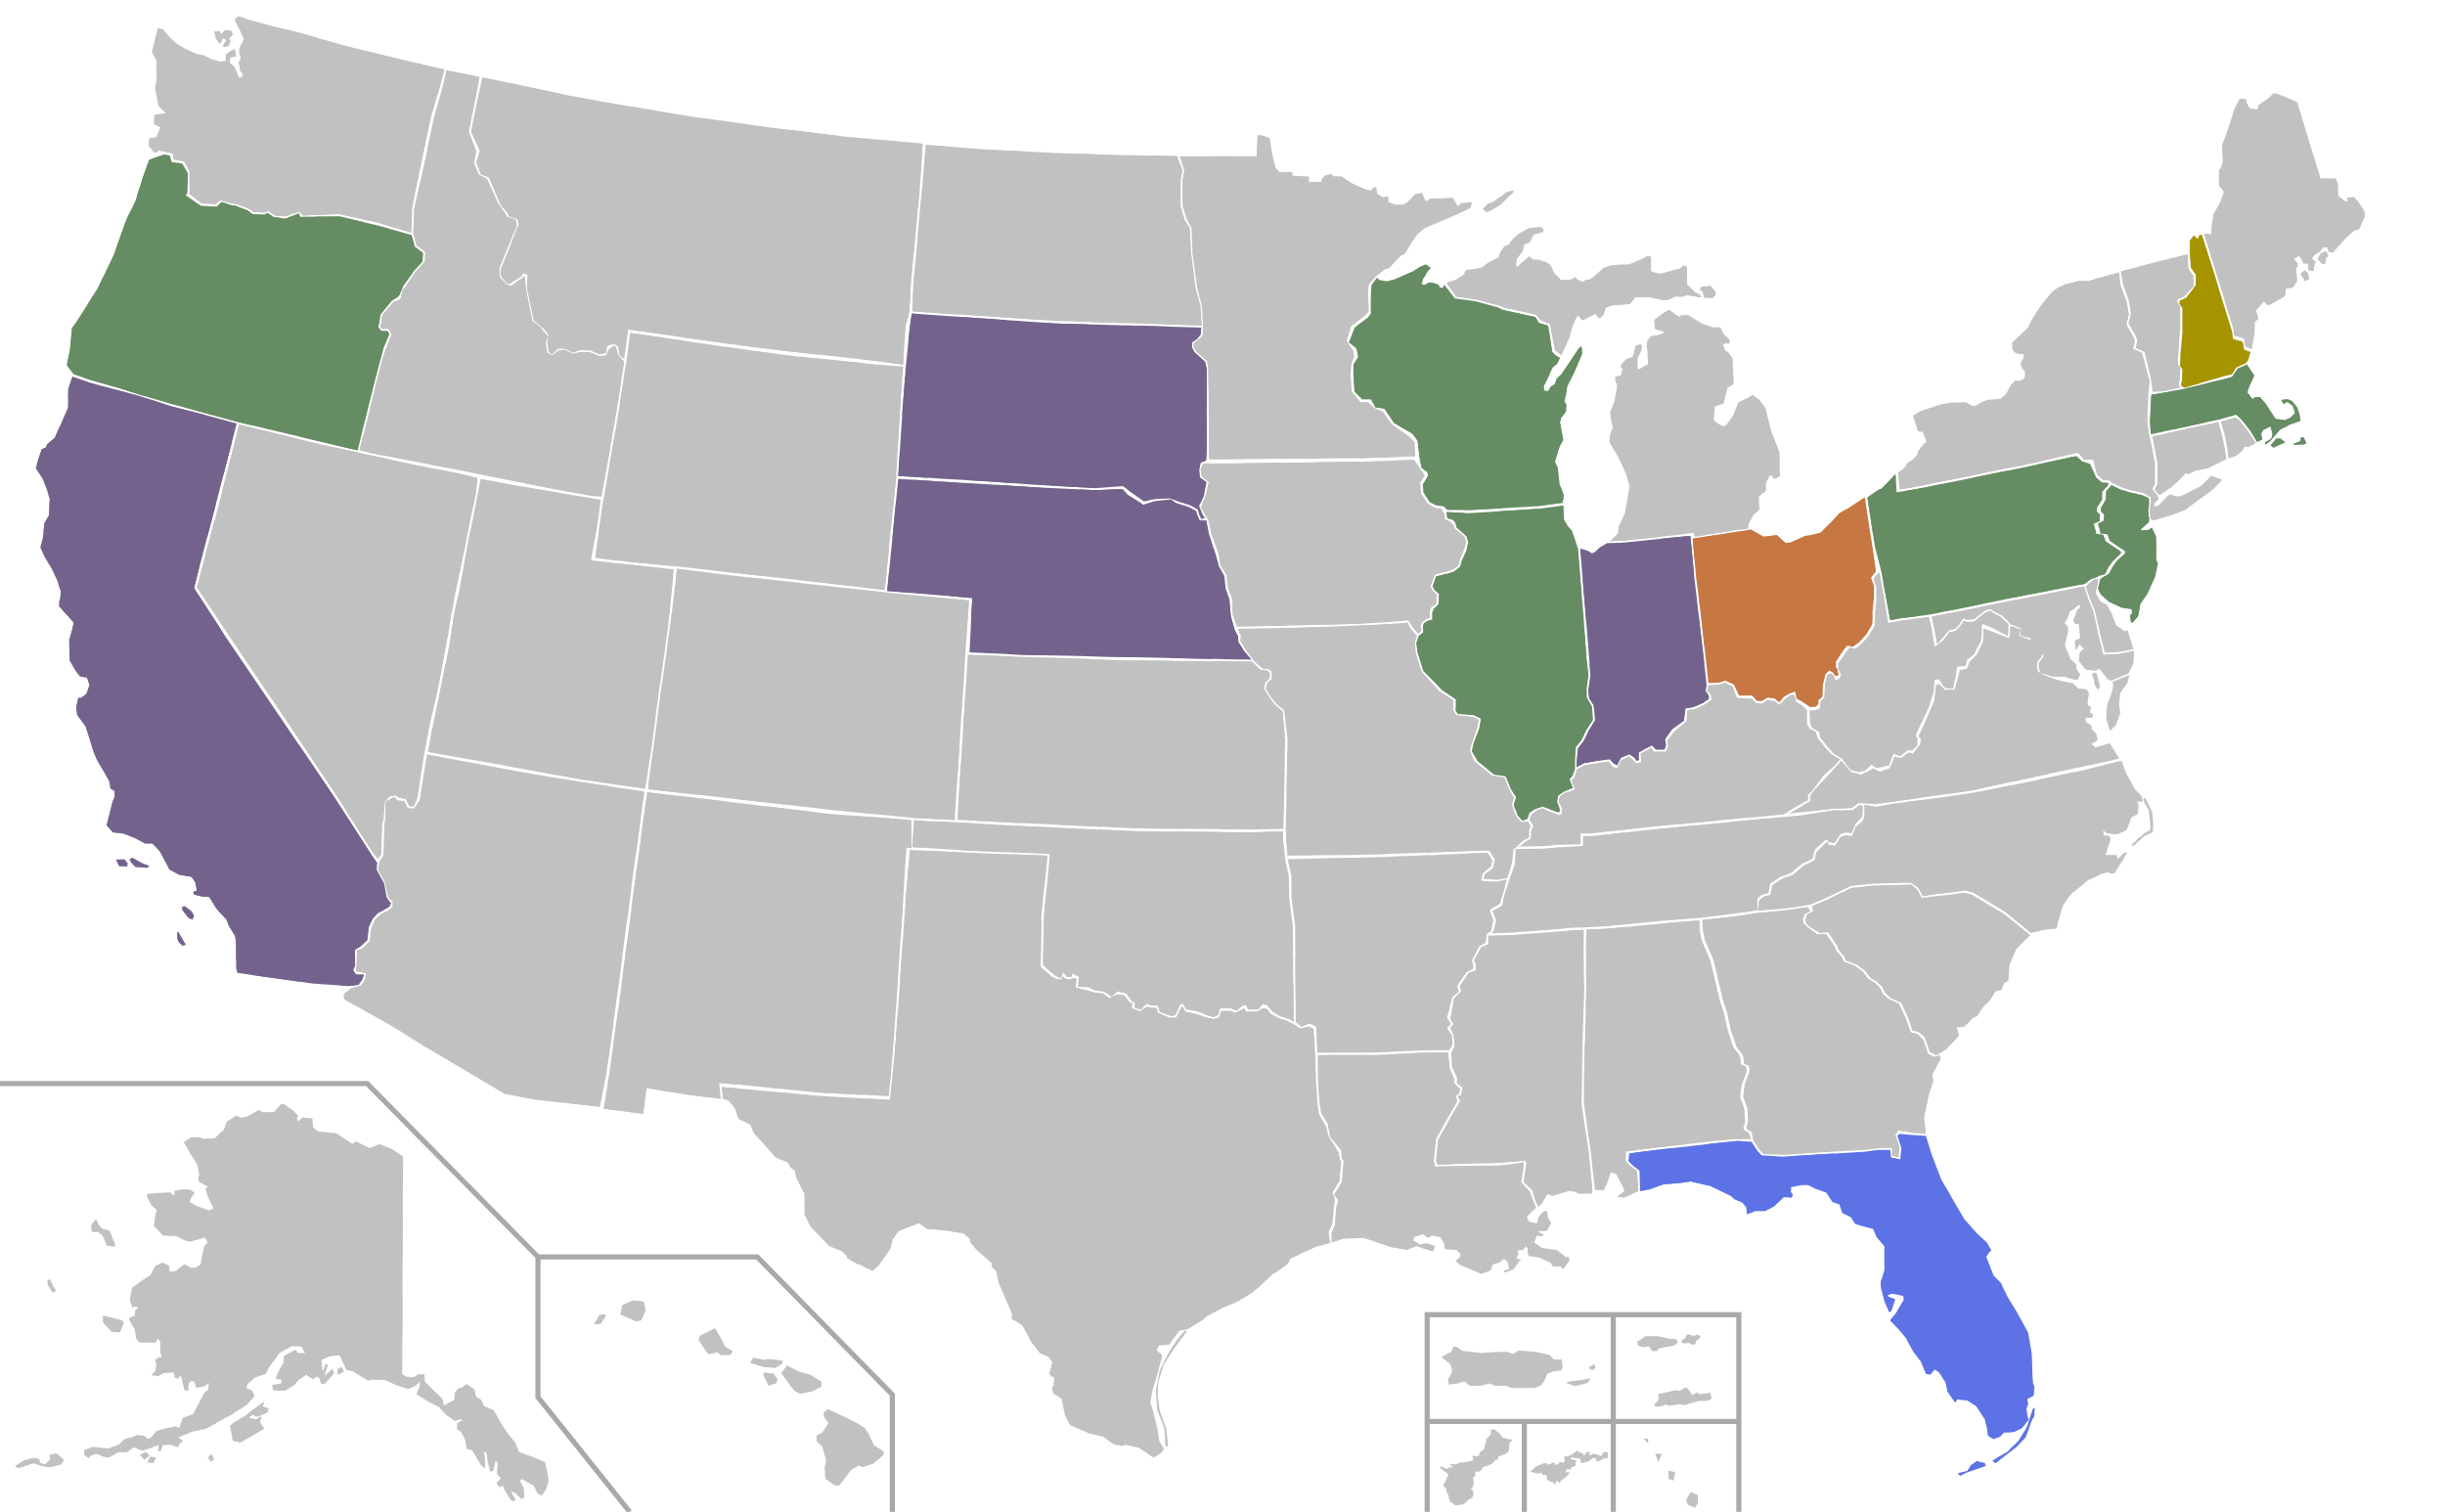 <?xml version="1.0" encoding="UTF-8" standalone="no"?>
<svg xmlns="http://www.w3.org/2000/svg" xmlns:xlink="http://www.w3.org/1999/xlink" width="959" height="593">

<style type="text/css">
	.johnson		{ fill: #a59400; }	/* LBJ */
	.kennedy		{ fill: #73638c; }	/* RFK */
	.mccarthy		{ fill: #668c63; }	/* Eugene McCarthy */
	.smathers		{ fill: #5d73e5; }	/* George Smathers */
	.young			{ fill: #c67742; }	/* Stephen M. Young */

	.nodata			{ fill: #c1c1c1; }	/* No Primary */
	.circle			{ opacity:1 }		/* Toggles whether there is a circle on DC or not (only works in some viewers)*/
</style>

<defs>
	<path id="Striped-backdrop" d="M -132.076,53.697 L -316.685,238.306 L -128.76,426.235 L 55.849,241.626 L -132.076,53.697 z "/>
	<g id="Striped-stripes" transform="matrix(-0.573, 0, 0, 0.573, 910.042, -517.798)">
		<path d="M 1994.105,1172.118 L 2008.248,1186.26 L 1680.015,1514.493 L 1665.873,1500.35 L 1994.105,1172.118 z "/>
		<path d="M 2128.456,1306.468 L 2142.598,1320.61 L 1814.365,1648.843 L 1800.223,1634.7 L 2128.456,1306.468 z "/>
		<path d="M 1940.365,1118.378 L 1954.507,1132.52 L 1626.275,1460.752 L 1612.133,1446.61 L 1940.365,1118.378 z "/>
		<path d="M 1967.235,1145.248 L 1981.378,1159.39 L 1653.145,1487.622 L 1639.003,1473.48 L 1967.235,1145.248 z "/>
		<path d="M 2020.976,1198.988 L 2035.118,1213.13 L 1706.885,1541.363 L 1692.743,1527.22 L 2020.976,1198.988 z "/>
		<path d="M 2047.845,1225.858 L 2061.988,1240 L 1733.755,1568.233 L 1719.613,1554.09 L 2047.845,1225.858 z "/>
		<path d="M 2074.715,1252.728 L 2088.858,1266.87 L 1760.625,1595.103 L 1746.483,1580.96 L 2074.715,1252.728 z "/>
		<path d="M 2101.586,1279.598 L 2115.728,1293.74 L 1787.495,1621.973 L 1773.353,1607.831 L 2101.586,1279.598 z "/>
		<path d="M 1913.495,1091.508 L 1927.637,1105.65 L 1599.405,1433.882 L 1585.263,1419.74 L 1913.495,1091.508 z "/>
		<path d="M 1886.625,1064.638 L 1900.767,1078.78 L 1572.535,1407.012 L 1558.393,1392.87 L 1886.625,1064.638 z "/>
		<path d="M 1859.755,1037.767 L 1873.897,1051.909 L 1545.665,1380.142 L 1531.523,1366 L 1859.755,1037.767 z "/>
		<path d="M 1832.885,1010.897 L 1847.027,1025.039 L 1518.795,1353.272 L 1504.652,1339.13 L 1832.885,1010.897 z "/>
		</g>

/*solid*/
	<g id="Solid-johnson">
		<use xlink:href="#Striped-backdrop" class="johnson"/>
		<use xlink:href="#Striped-stripes" class="johnson"/>
		</g>
	<g id="Solid-kennedy">
		<use xlink:href="#Striped-backdrop" class="kennedy"/>
		<use xlink:href="#Striped-stripes" class="kennedy"/>
		</g>
	<g id="Solid-mccarthy">
		<use xlink:href="#Striped-backdrop" class="mccarthy"/>
		<use xlink:href="#Striped-stripes" class="mccarthy"/>
		</g>
	<g id="Solid-smathers">
		<use xlink:href="#Striped-backdrop" class="smathers"/>
		<use xlink:href="#Striped-stripes" class="smathers"/>
		</g>
	<g id="Solid-young">
		<use xlink:href="#Striped-backdrop" class="young"/>
		<use xlink:href="#Striped-stripes" class="young"/>
		</g>
	<g id="Solid-nodata">
		<use xlink:href="#Striped-backdrop" class="nodata"/>
		<use xlink:href="#Striped-stripes" class="nodata"/>
		</g>
		
    	<clipPath id="clipPathAL">
      		<path id="pathAL" d="M -146.538,323.979 L -148.154,308.782 L -150.902,290.029 L -150.74,275.965 L -149.932,244.926 L -150.094,228.275 L -149.929,221.856 L -142.172,221.485 L -114.367,218.899 L -105.444,218.236 L -105.592,220.419 L -105.43,222.52 L -104.784,225.915 L -101.389,233.837 L -98.964,243.698 L -97.509,249.841 L -95.892,254.691 L -94.437,261.642 L -92.336,267.947 L -89.749,271.342 L -89.264,274.737 L -87.324,275.545 L -87.163,277.647 L -88.941,282.497 L -89.426,285.73 L -89.588,287.67 L -87.971,292.035 L -87.648,297.369 L -88.456,299.794 L -87.809,300.603 L -86.354,301.411 L -85.319,303.946 L -91.624,303.946 L -98.414,304.593 L -123.956,307.503 L -134.368,308.909 L -134.464,312.662 L -132.686,314.44 L -130.099,316.38 L -129.518,324.315 L -135.06,326.888 L -137.809,326.565 L -135.06,324.625 L -135.06,323.655 L -138.132,317.674 L -140.395,317.027 L -141.85,321.392 L -143.143,324.14 L -143.79,323.979 L -146.538,323.979 z"/>
    		</clipPath>
    	<clipPath id="clipPathAK">
      		<path id="pathAK" d="M -95.167,175.264 L -95.491,260.621 L -93.874,261.591 L -90.802,261.753 L -89.347,260.621 L -86.761,260.621 L -86.599,263.531 L -79.648,270.321 L -79.163,272.907 L -75.768,270.967 L -75.121,270.806 L -74.798,267.734 L -73.343,266.118 L -72.211,265.956 L -70.271,264.501 L -67.2,266.603 L -66.553,269.512 L -64.613,270.644 L -63.482,273.069 L -59.602,274.847 L -56.207,280.829 L -53.459,284.709 L -51.195,287.457 L -49.74,291.175 L -44.729,292.953 L -39.556,295.055 L -38.586,299.42 L -38.101,302.491 L -39.071,305.886 L -40.849,308.149 L -42.466,307.341 L -43.921,304.27 L -46.669,302.815 L -48.447,301.683 L -49.256,302.491 L -47.801,305.24 L -47.639,308.958 L -48.771,309.443 L -50.71,307.503 L -52.812,306.21 L -52.327,307.826 L -51.034,309.604 L -51.842,310.413 C -51.842,310.413 -52.65,310.089 -53.135,309.443 C -53.62,308.796 -55.237,306.048 -55.237,306.048 L -56.207,303.785 C -56.207,303.785 -56.53,305.078 -57.177,304.755 C -57.824,304.431 -58.47,303.3 -58.47,303.3 L -56.692,301.36 L -58.147,299.905 L -58.147,294.893 L -58.955,294.893 L -59.763,298.288 L -60.895,298.773 L -61.865,295.055 L -62.512,291.337 L -63.32,290.852 L -62.997,296.51 L -62.997,297.641 L -64.452,296.348 L -68.008,290.367 L -70.11,289.882 L -70.756,286.164 L -72.373,283.254 L -73.99,282.122 L -73.99,279.859 L -71.888,278.565 L -72.373,278.242 L -74.96,278.889 L -78.355,276.464 L -80.941,273.554 L -85.791,270.967 L -89.832,268.381 L -88.539,265.148 L -88.539,263.531 L -90.317,265.148 L -93.227,266.279 L -96.946,265.148 L -102.604,262.723 L -108.1,262.723 L -108.747,263.208 L -115.213,259.328 L -117.315,259.004 L -120.063,253.185 L -123.62,253.508 L -127.176,254.963 L -126.691,259.489 L -125.56,256.58 L -124.59,256.903 L -126.045,261.268 L -122.811,258.519 L -122.165,260.136 L -126.045,264.501 L -127.338,264.178 L -127.823,262.238 L -129.116,261.429 L -130.409,262.561 L -133.158,260.783 L -136.229,262.884 L -138.008,264.986 L -141.402,267.087 L -146.091,266.926 L -146.576,264.824 L -142.857,264.178 L -142.857,262.884 L -145.121,262.238 L -144.151,259.813 L -141.887,255.933 L -141.887,254.155 L -141.726,253.346 L -137.361,251.083 L -136.391,252.376 L -133.643,252.376 L -134.936,249.79 L -138.654,249.466 L -143.666,252.215 L -146.091,255.61 L -147.869,258.196 L -149,260.459 L -153.204,261.914 L -156.275,264.501 L -156.599,266.118 L -154.335,267.087 L -153.527,269.189 L -156.275,272.422 L -162.742,276.626 L -170.501,280.829 L -172.603,281.96 L -177.938,283.092 L -183.273,285.355 L -181.494,286.649 L -182.949,288.103 L -183.434,289.235 L -186.183,288.265 L -189.416,288.427 L -190.224,290.69 L -191.194,290.69 L -190.871,288.265 L -194.427,289.558 L -197.337,290.528 L -200.732,289.235 L -203.642,291.175 L -206.875,291.175 L -208.977,292.468 L -210.593,293.277 L -212.695,292.953 L -215.282,291.822 L -217.545,292.468 L -218.515,293.438 L -220.131,292.307 L -220.131,290.367 L -217.06,289.073 L -210.755,289.72 L -206.39,288.103 L -204.289,286.002 L -201.379,285.355 L -199.6,284.547 L -196.852,284.709 L -195.236,286.002 L -194.266,285.679 L -192.002,282.93 L -188.931,281.96 L -185.536,281.314 L -184.243,280.99 L -183.596,281.475 L -182.788,281.475 L -181.494,277.757 L -177.453,276.302 L -175.513,272.584 L -173.25,268.057 L -171.633,266.603 L -171.31,264.016 L -172.926,265.309 L -176.321,265.956 L -176.968,263.531 L -178.261,263.208 L -179.231,264.178 L -179.393,267.087 L -180.848,266.926 L -182.303,261.106 L -183.596,262.399 L -184.728,261.914 L -185.051,259.974 L -189.092,260.136 L -191.194,261.268 L -193.781,260.944 L -192.326,259.489 L -191.841,256.903 L -192.487,254.963 L -191.032,253.993 L -189.739,253.831 L -190.386,252.053 L -190.386,247.688 L -191.356,246.718 L -192.164,248.173 L -198.307,248.173 L -199.762,246.88 L -200.409,243 L -202.51,239.443 L -202.51,238.473 L -200.409,237.665 L -200.247,235.564 L -199.115,234.432 L -199.924,233.947 L -201.217,234.432 L -202.349,231.684 L -201.379,226.672 L -196.852,223.439 L -194.266,221.822 L -192.326,218.104 L -189.577,216.811 L -186.991,217.942 L -186.668,220.367 L -184.243,220.044 L -181.009,217.619 L -179.393,218.266 L -178.423,218.912 L -176.806,218.912 L -174.543,217.619 L -173.735,213.254 C -173.735,213.254 -173.411,210.344 -172.765,209.859 C -172.118,209.374 -171.795,208.889 -171.795,208.889 L -172.926,206.95 L -175.513,207.758 L -178.746,208.566 L -180.686,208.081 L -184.243,206.303 L -189.254,206.141 L -192.811,202.423 L -192.326,198.543 L -191.679,196.118 L -193.781,194.34 L -195.721,190.622 L -195.236,189.813 L -188.446,189.328 L -186.344,189.328 L -185.374,190.298 L -184.728,190.298 L -184.889,188.682 L -181.009,188.035 L -178.423,188.358 L -176.968,189.49 L -178.423,191.592 L -178.908,193.047 L -176.16,194.663 L -171.148,196.442 L -169.37,195.472 L -171.633,191.107 L -172.603,187.874 L -171.633,187.065 L -175.028,185.125 L -175.513,183.994 L -175.028,182.377 L -175.836,178.497 L -178.746,173.809 L -181.171,169.606 L -178.261,167.666 L -175.028,167.666 L -173.25,168.312 L -169.046,168.151 L -165.328,164.594 L -164.197,161.523 L -160.478,159.098 L -158.862,160.068 L -156.114,159.421 L -152.395,157.32 L -151.264,157.158 L -150.294,157.966 L -145.767,157.805 L -143.019,154.733 L -141.887,154.733 L -138.331,157.158 L -136.391,159.259 L -136.876,160.391 L -136.229,161.523 L -134.613,159.906 L -130.733,160.229 L -130.409,163.948 L -128.47,165.403 L -121.356,166.049 L -115.052,170.252 L -113.597,169.282 L -108.424,171.869 L -106.322,171.222 L -104.382,170.414 L -99.532,172.354 L -95.167,175.264 z M -210.27,204.201 L -208.168,209.536 L -208.33,210.506 L -211.24,210.183 L -213.018,206.141 L -214.797,204.686 L -217.222,204.686 L -217.383,202.1 L -215.605,199.675 L -214.473,202.1 L -213.018,203.555 L -210.27,204.201 z M -212.857,237.665 L -209.138,238.473 L -205.42,239.443 L -204.612,240.413 L -206.229,244.132 L -209.3,243.97 L -212.695,240.413 L -212.857,237.665 z M -233.549,223.601 L -232.418,226.187 L -231.286,227.804 L -232.418,228.612 L -234.519,225.541 L -234.519,223.601 L -233.549,223.601 z M -247.291,296.671 L -243.896,294.408 L -240.501,293.438 L -237.914,293.762 L -237.429,295.378 L -235.489,295.863 L -233.549,293.923 L -233.873,292.307 L -231.124,291.66 L -228.214,294.247 L -229.346,296.025 L -233.711,297.156 L -236.459,296.671 L -240.177,295.54 L -244.542,296.995 L -246.159,297.318 L -247.291,296.671 z M -198.307,292.145 L -196.691,294.085 L -194.589,292.468 L -196.044,291.175 L -198.307,292.145 z M -195.397,295.217 L -194.266,292.953 L -192.164,293.277 L -192.972,295.217 L -195.397,295.217 z M -171.795,293.277 L -170.34,295.055 L -169.37,293.923 L -170.178,291.983 L -171.795,293.277 z M -163.065,280.829 L -161.933,286.649 L -159.023,287.457 L -154.012,284.547 L -149.647,281.96 L -151.264,279.535 L -150.779,277.11 L -152.88,278.404 L -155.79,277.595 L -154.174,276.464 L -152.234,277.272 L -148.354,275.494 L -147.869,274.039 L -150.294,273.231 L -149.485,271.291 L -152.234,273.231 L -156.922,276.787 L -161.772,279.697 L -163.065,280.829 z M -120.71,260.944 L -118.285,259.489 L -119.255,257.711 L -121.033,258.681 L -120.71,260.944 z "/>
    		</clipPath>
    	<clipPath id="clipPathAZ">
      		<path id="pathAZ" d="M -168.977,274.248 L -171.604,276.407 L -171.927,277.862 L -171.442,278.832 L -152.528,289.501 L -140.404,297.099 L -125.693,305.667 L -108.88,315.69 L -96.594,318.115 L -71.466,320.82 L -68.935,308.313 L -65.182,281.07 L -58.217,228.189 L -53.96,197.223 L -78.557,193.545 L -105.763,188.972 L -139.192,182.654 L -142.114,200.746 L -142.571,201.204 L -144.286,203.833 L -146.801,203.718 L -148.058,200.975 L -150.802,200.632 L -151.716,199.489 L -152.631,199.489 L -153.545,200.06 L -155.488,201.089 L -155.603,208.062 L -155.831,209.777 L -156.403,222.351 L -157.889,224.523 L -158.46,227.838 L -155.717,232.753 L -154.46,238.583 L -153.659,239.612 L -152.631,240.184 L -152.745,242.47 L -154.345,243.842 L -157.775,245.556 L -159.718,247.5 L -161.204,251.158 L -161.775,256.073 L -164.633,258.816 L -166.691,259.502 L -166.805,265.332 L -167.262,267.047 L -166.805,267.847 L -163.147,268.419 L -163.719,271.162 L -165.205,273.334 L -168.977,274.248 z "/>
    		</clipPath>
    	<clipPath id="clipPathAR">
      		<path id="pathAR" d="M -56.898,154.531 L -60.745,155.469 L -66.918,155.011 L -66.232,152.039 L -63.031,149.296 L -62.574,147.01 L -64.403,144.037 L -75.377,144.495 L -96.182,145.409 L -119.501,146.095 L -142.821,146.552 L -141.22,153.411 L -141.22,161.641 L -139.848,172.615 L -139.62,210.452 L -137.334,212.396 L -134.362,211.024 L -131.618,212.167 L -131.188,222.49 L -108.302,222.348 L -89.438,221.547 L -79.316,221.35 L -78.171,219.259 L -78.457,215.71 L -80.283,212.738 L -78.684,211.253 L -80.283,208.741 L -79.599,206.231 L -78.231,200.626 L -75.712,198.563 L -76.398,196.279 L -72.74,190.907 L -69.997,189.538 L -70.11,188.045 L -70.456,186.219 L -67.599,180.62 L -65.196,179.364 L -64.812,175.936 L -63.041,174.695 L -62.184,170.46 L -63.526,166.45 L -59.484,164.073 L -58.934,162.054 L -57.699,157.786 L -56.898,154.531 z"/>
    		</clipPath>
    	<clipPath id="clipPathCA">
      		<path id="pathCA" d="M -102.346,389.899 L -98.531,389.411 L -97.045,387.399 L -96.313,385.458 L -99.49,385.368 L -100.589,383.605 L -99.81,381.891 L -99.857,375.74 L -97.639,374.412 L -94.941,371.829 L -94.53,366.914 L -92.884,363.416 L -90.94,361.312 L -87.672,359.598 L -86.392,358.868 L -85.636,357.384 L -86.504,356.491 L -87.465,354.981 L -88.401,349.633 L -91.305,344.396 L -91.208,341.61 L -93.409,338.362 L -108.408,315.133 L -127.841,286.419 L -150.268,253.385 L -162.97,233.84 L -161.174,226.632 L -154.361,200.683 L -146.245,169.247 L -158.61,165.91 L -172.099,162.481 L -184.673,158.366 L -192.218,156.308 L -203.649,153.336 L -210.7,150.924 L -212.28,155.649 L -212.442,163.085 L -217.615,174.886 L -220.686,177.473 L -221.01,178.605 L -222.788,179.413 L -224.243,183.616 L -225.051,186.849 L -222.303,191.052 L -220.686,195.256 L -219.555,198.812 L -219.878,205.278 L -221.656,208.35 L -222.303,214.17 L -223.273,217.888 L -221.495,221.768 L -218.746,226.294 L -216.483,231.144 L -215.19,235.186 L -215.513,238.419 L -215.837,238.904 L -215.837,241.005 L -210.178,247.31 L -210.663,249.735 L -211.31,251.998 L -211.957,253.938 L -211.795,262.183 L -209.693,265.901 L -207.754,268.488 L -205.005,268.973 L -204.035,271.721 L -205.167,275.277 L -207.269,276.894 L -208.4,276.894 L -209.208,280.774 L -208.724,283.684 L -205.49,288.049 L -203.874,293.383 L -202.419,298.072 L -201.125,301.143 L -197.731,306.963 L -196.276,309.549 L -195.791,312.459 L -194.174,313.429 L -194.174,315.854 L -194.982,317.794 L -196.761,324.907 L -197.246,326.847 L -194.821,329.595 L -190.618,330.08 L -186.091,331.859 L -182.211,333.96 L -179.301,333.96 L -176.391,337.032 L -173.805,341.882 L -172.673,344.145 L -168.793,346.246 L -163.944,347.055 L -162.489,349.156 L -161.842,352.39 L -163.297,353.036 L -162.974,354.006 L -159.74,354.814 L -156.992,354.976 L -154.082,359.664 L -150.202,363.867 L -149.394,366.131 L -146.808,370.334 L -146.484,373.567 L -146.484,382.943 L -145.999,384.722 L -135.976,386.177 L -116.254,388.925 L -102.346,389.899 z M -190.294,340.183 L -189.001,341.719 L -189.162,343.012 L -192.395,342.931 L -192.961,341.719 L -193.608,340.264 L -190.294,340.183 z M -188.354,340.183 L -187.142,339.536 L -183.585,341.638 L -180.513,342.85 L -181.403,343.497 L -185.929,343.254 L -187.546,341.638 L -188.354,340.183 z M -167.661,359.986 L -165.883,362.33 L -165.075,363.3 L -163.539,363.866 L -162.973,362.411 L -163.943,360.633 L -166.611,358.612 L -167.661,358.774 L -167.661,359.986 z M -169.116,368.635 L -167.338,371.788 L -166.126,373.727 L -167.581,373.97 L -168.874,372.757 C -168.874,372.757 -169.601,371.303 -169.601,370.898 C -169.601,370.494 -169.601,368.716 -169.601,368.716 L -169.116,368.635 z "/>
    		</clipPath>
    	<clipPath id="clipPathCO">
      		<path id="pathCO" d="M -75.96,242.64 L -74.52,221.358 L -106.615,218.294 L -131.078,215.594 L -168.343,211.479 L -189.034,208.964 L -191.663,231.141 L -194.864,253.546 L -198.616,281.532 L -200.122,292.64 L -200.373,295.403 L -166.446,299.198 L -128.706,303.464 L -96.745,306.63 L -80.137,307.476"/>
    		</clipPath>
    	<clipPath id="clipPathCT">
      		<path id="pathCT" d="M -178.802,180.05 L -179.429,175.846 L -180.238,171.481 L -181.854,165.5 L -186.006,166.404 L -207.83,171.173 L -207.184,174.487 L -205.729,181.762 L -205.729,189.845 L -206.86,192.108 L -205.028,194.218 L -200.072,190.816 L -196.516,187.583 L -194.576,185.482 L -193.768,186.128 L -191.02,184.673 L -185.846,183.542 L -178.802,180.05 z"/>
    		</clipPath>
    	<clipPath id="clipPathDE">
      		<path id="pathDE" d="M -65.647,230.423 L -65.058,228.32 L -65.037,227.116 L -66.306,227.027 L -68.408,228.644 L -69.863,230.099 L -68.408,234.302 L -66.144,239.96 L -64.043,249.66 L -62.426,255.964 L -57.415,255.803 L -51.273,254.591 L -53.537,247.236 L -54.507,247.721 L -58.063,245.296 L -59.842,240.608 L -61.782,237.051 L -64.045,236.081 L -66.146,232.525 L -65.647,230.423 z"/>
    		</clipPath>
    	<clipPath id="clipPathFL">
      		<path id="pathFL" d="M -113.696,198.705 L -111.431,206.024 L -107.701,215.766 L -102.366,225.142 L -98.648,231.447 L -93.798,236.944 L -89.757,240.662 L -88.14,243.572 L -89.272,244.865 L -90.08,246.158 L -87.17,253.595 L -84.26,256.505 L -81.674,261.839 L -78.117,267.659 L -73.591,275.904 L -72.297,283.502 L -71.812,295.465 L -71.166,297.243 L -71.489,300.638 L -73.914,301.931 L -73.591,303.871 L -74.237,305.811 L -73.914,308.236 L -73.429,310.176 L -76.177,313.409 L -79.249,314.864 L -83.129,315.026 L -84.584,316.642 L -87.009,317.612 L -88.302,317.127 L -89.433,316.157 L -89.757,313.247 L -90.565,309.853 L -93.96,304.679 L -97.517,302.416 L -101.396,302.093 L -102.205,303.386 L -105.276,299.021 L -105.923,295.465 L -108.509,291.423 L -110.288,290.292 L -111.904,292.393 L -113.683,292.07 L -115.784,287.058 L -118.694,283.179 L -121.604,277.844 L -124.19,274.772 L -127.747,271.054 L -125.645,268.629 L -122.412,263.133 L -122.574,261.516 L -127.1,260.546 L -128.717,261.193 L -128.394,261.839 L -125.807,262.809 L -127.262,267.336 L -128.07,267.821 L -129.849,263.779 L -131.142,258.929 L -131.465,256.181 L -130.01,251.493 L -130.01,241.955 L -133.082,238.237 L -134.375,235.165 L -139.548,233.872 L -141.488,233.225 L -143.105,230.639 L -146.5,229.022 L -147.631,225.627 L -150.379,224.657 L -152.804,220.939 L -157.008,219.484 L -159.917,218.029 L -162.504,218.029 L -166.546,218.838 L -166.707,220.778 L -165.899,221.748 L -166.384,222.879 L -169.455,222.718 L -173.174,226.274 L -176.73,228.214 L -180.61,228.214 L -183.843,229.507 L -184.167,226.759 L -185.783,224.819 L -188.693,223.688 L -190.31,222.233 L -198.393,218.353 L -205.991,216.574 L -210.356,217.221 L -216.337,217.706 L -222.318,219.808 L -225.798,220.421 L -226.036,212.371 L -228.622,210.431 L -230.4,208.653 L -230.077,205.581 L -219.892,204.288 L -194.35,201.378 L -187.56,200.731 L -182.124,201.012 L -179.538,204.891 L -178.083,206.346 L -169.985,206.862 L -159.165,206.215 L -137.652,204.922 L -132.207,204.247 L -127.63,204.275 L -127.468,207.185 L -123.644,207.993 L -123.321,203.186 L -124.937,198.66 L -123.982,197.927 L -118.87,198.382 L -113.696,198.705 z M -101.151,331.11 L -98.726,330.464 L -97.433,330.221 L -95.978,327.877 L -93.634,326.261 L -92.341,326.746 L -90.643,327.069 L -90.239,328.12 L -93.715,329.332 L -97.918,330.787 L -100.262,332 L -101.151,331.11 z M -87.652,326.099 L -86.44,327.15 L -83.692,325.048 L -78.357,320.845 L -74.639,316.965 L -72.133,310.337 L -71.163,308.639 L -71.001,305.245 L -71.729,305.73 L -72.699,308.559 L -74.154,313.166 L -77.387,318.42 L -81.752,322.623 L -85.147,324.563 L -87.652,326.099 z"/>
    		</clipPath>
    	<clipPath id="clipPathGA">
      		<path id="pathGA" d="M -116.014,167.583 L -120.864,168.391 L -129.27,169.523 L -137.838,170.412 L -137.838,172.595 L -137.677,174.696 L -137.03,178.091 L -133.635,186.012 L -131.21,195.874 L -129.755,202.017 L -128.139,206.867 L -126.684,213.818 L -124.582,220.123 L -121.995,223.518 L -121.51,226.913 L -119.571,227.721 L -119.409,229.822 L -121.187,234.672 L -121.672,237.905 L -121.834,239.845 L -120.217,244.21 L -119.894,249.545 L -120.702,251.97 L -120.056,252.778 L -118.601,253.587 L -117.954,256.981 L -115.367,260.861 L -113.912,262.316 L -105.991,262.478 L -95.171,261.831 L -73.659,260.538 L -68.213,259.864 L -63.636,259.891 L -63.474,262.801 L -60.888,263.609 L -60.564,259.245 L -62.181,254.718 L -61.049,253.102 L -55.23,253.91 L -50.252,254.228 L -51.028,247.929 L -48.764,237.906 L -47.309,233.703 L -47.794,231.116 L -44.46,224.872 L -44.97,223.52 L -46.884,224.225 L -49.47,222.931 L -50.117,220.83 L -51.41,217.273 L -53.673,215.172 L -56.26,214.525 L -57.877,209.675 L -60.802,203.34 L -65.005,201.4 L -67.106,199.46 L -68.4,196.874 L -70.501,194.934 L -72.765,193.641 L -75.028,190.731 L -78.099,188.468 L -82.626,186.689 L -83.111,185.234 L -85.536,182.324 L -86.021,180.869 L -89.416,175.961 L -92.81,176.123 L -96.94,173.079 L -98.234,171.786 L -98.557,170.008 L -97.749,168.068 L -95.397,166.833 L -96.531,165.611 L -96.453,165.32 L -102.273,166.29 L -109.224,167.098 L -116.014,167.583 z"/>
    		</clipPath>
    	<clipPath id="clipPathHI">
	      	<path id="pathHI" d="M -218.207,261.931 L -216.267,258.374 L -214.003,258.051 L -213.68,258.859 L -215.782,261.931 L -218.207,261.931 z M -208.022,258.213 L -201.879,260.799 L -199.777,260.476 L -198.161,256.596 L -198.807,253.201 L -203.01,252.716 L -207.052,254.494 L -208.022,258.213 z M -177.306,268.236 L -173.588,273.732 L -171.163,273.409 L -170.032,272.924 L -168.577,274.217 L -164.858,274.055 L -163.888,272.6 L -166.798,270.822 L -168.738,267.104 L -170.84,263.547 L -176.66,266.457 L -177.306,268.236 z M -157.099,277.127 L -155.805,275.187 L -151.117,276.157 L -150.471,275.672 L -144.327,276.319 L -144.651,277.612 L -147.237,279.067 L -151.602,278.744 L -157.099,277.127 z M -151.764,282.3 L -149.824,286.18 L -146.752,285.048 L -146.429,283.432 L -148.046,281.33 L -151.764,281.007 L -151.764,282.3 z M -144.812,281.168 L -142.549,278.259 L -137.861,280.683 L -133.496,281.815 L -129.131,284.563 L -129.131,286.503 L -132.688,288.282 L -137.538,289.252 L -139.963,287.797 L -144.812,281.168 z M -128.161,296.688 L -126.545,295.395 L -123.15,297.011 L -115.552,300.568 L -112.157,302.669 L -110.54,305.094 L -108.6,309.459 L -104.559,312.046 L -104.882,313.339 L -108.762,316.572 L -112.965,318.027 L -114.42,317.381 L -117.492,319.159 L -119.917,322.392 L -122.18,325.302 L -123.958,325.14 L -127.515,322.554 L -127.838,318.027 L -127.191,315.602 L -128.808,309.944 L -130.91,308.166 L -131.071,305.579 L -128.808,304.609 L -126.706,301.538 L -126.221,300.568 L -127.838,298.79 L -128.161,296.688 z"/>
    		</clipPath>
	<clipPath id="clipPathID">
		<path id="pathID" d="M -195.501,335.108 C -218.112,330.765 -209.648,332.261 -216.642,330.757 L -212.215,313.255 L -207.871,295.537 L -206.499,291.307 L -203.984,285.363 L -205.242,283.077 L -207.757,283.191 L -208.557,282.162 L -208.1,281.019 L -207.757,277.933 L -203.299,272.446 L -201.47,271.989 L -200.326,270.845 L -199.755,267.645 L -198.84,266.959 L -194.954,261.129 L -191.067,256.785 L -190.839,253.013 L -194.268,250.384 L -195.583,245.983 L -195.182,236.323 L -191.525,219.863 L -187.066,199.058 L -183.294,185.569 L -182.532,181.766 L -169.536,184.294 L -173.694,205.802 L -170.746,213.507 L -171.797,218.08 L -169.808,222.652 L -166.607,224.345 L -162.146,234.151 L -159.451,237.97 L -158.834,239.113 L -155.404,240.256 L -154.947,242.795 L -161.874,259.597 L -161.553,262.914 L -158.878,265.794 L -157,266.275 L -152.199,262.661 L -151.834,262.16 L -151.678,263.006 L -151.425,267.141 L -148.842,280.036 L -145.389,282.712 L -144.956,283.558 L -142.806,286.005 L -143.584,288.792 L -142.898,292.543 L -140.953,293.457 L -138.827,291.813 L -136.244,291.331 L -132.883,292.932 L -130.368,292.338 L -126.574,292.178 L -122.595,293.778 L -119.851,293.481 L -118.913,291.151 L -116.422,289.502 L -115.692,291.195 L -115.074,293.433 L -112.766,295.972 L -116.538,319.953 L -121.683,348.962 L -125.842,348.643 L -134.026,347.111 L -143.833,345.282 L -155.996,342.903 L -168.524,340.399 L -177.007,338.56 L -186.266,336.891 L -195.501,335.108 z "/>
		</clipPath>
    	<clipPath id="clipPathIA">
      		<path id="pathIA" d="M -18.542,200.055 L -18.371,201.998 L -16.085,203.138 L -14.944,204.394 L -14.6,205.656 L -10.713,208.858 L -10.027,211.031 L -10.827,213.893 L -12.315,217.437 L -13.115,220.179 L -15.287,221.781 L -17.003,222.354 L -22.488,223.839 L -23.174,226.122 L -23.973,228.406 L -23.401,229.778 L -21.685,231.492 L -21.687,235.153 L -23.856,236.754 L -24.315,238.24 L -24.315,240.757 L -25.804,241.214 L -27.518,242.584 L -27.973,244.07 L -27.518,245.787 L -28.892,246.991 L -31.186,244.3 L -32.669,241.673 L -41.01,242.472 L -51.181,243.043 L -76.218,243.731 L -89.253,243.959 L -98.626,244.188 L -99.942,244.309 L -101.597,239.838 L -101.825,233.207 L -103.425,229.092 L -104.111,223.834 L -106.398,220.176 L -107.312,215.375 L -110.056,207.83 L -111.199,202.458 L -112.57,200.286 L -114.171,197.542 L -112.342,193.198 L -110.97,187.483 L -113.713,185.425 L -114.171,182.682 L -113.256,180.167 L -111.542,180.167 L -99.996,180.167 L -50.385,179.481 L -30.508,178.795 L -28.658,181.542 L -26.825,184.164 L -26.37,184.968 L -28.2,187.717 L -27.745,191.939 L -25.23,195.825 L -22.261,197.649 L -19.856,197.879 L -18.542,200.055 z "/>
    		</clipPath>
    	<clipPath id="clipPathIL">
      		<path id="pathIL" d="M -110.767,301.601 L -110.767,297.997 L -110.509,293.13 L -108.133,289.993 L -106.354,286.226 L -103.768,282.364 L -104.139,277.111 L -106.145,273.569 L -106.241,270.222 L -105.546,264.953 L -106.372,257.774 L -107.438,241.997 L -108.731,226.979 L -109.653,215.34 L -109.926,214.419 L -110.734,211.832 L -112.028,208.114 L -113.644,206.336 L -115.099,203.749 L -115.333,198.26 L -125.235,199.572 L -152.441,201.287 L -161.129,200.858 L -160.9,203.23 L -158.614,203.916 L -157.7,205.059 L -157.243,206.888 L -153.356,210.318 L -152.67,212.604 L -153.356,216.033 L -155.185,219.691 L -155.871,222.206 L -158.157,224.035 L -159.986,224.721 L -165.244,226.093 L -165.93,227.922 L -166.616,229.979 L -165.93,231.351 L -164.101,232.951 L -164.33,237.067 L -166.159,238.667 L -166.845,240.267 L -166.845,243.011 L -168.674,243.468 L -170.274,244.611 L -170.503,245.983 L -170.274,248.04 L -171.989,249.355 L -173.018,252.156 L -172.56,255.814 L -170.274,263.13 L -162.958,270.674 L -157.471,274.332 L -157.7,278.676 L -156.785,280.048 L -150.384,280.505 L -147.64,281.877 L -148.326,285.535 L -150.612,291.479 L -151.298,294.68 L -149.012,298.566 L -142.611,303.824 L -138.038,304.51 L -135.981,309.54 L -133.923,312.741 L -134.838,315.713 L -133.237,319.828 L -131.408,321.886 L -129.464,321.093 L -128.777,318.93 L -126.741,317.492 L -123.504,316.392 L -120.416,317.572 L -117.54,318.638 L -116.749,318.428 L -116.814,317.186 L -117.881,314.421 L -117.444,312.044 L -115.163,310.476 L -112.804,309.489 L -111.641,309.069 L -112.222,307.744 L -112.983,305.578 L -111.737,304.315 L -110.767,301.601 z"/>
    		</clipPath>
    	<clipPath id="clipPathIN">
      		<path id="pathIN" d="M -113.17,318.484 L -113.104,315.625 L -112.619,311.099 L -110.356,308.189 L -108.578,304.309 L -105.991,300.106 L -106.476,294.286 L -108.254,291.538 L -108.578,288.305 L -107.769,282.808 L -108.254,275.857 L -109.548,259.852 L -110.841,244.495 L -111.812,232.775 L -108.74,233.664 L -107.286,234.634 L -106.154,234.311 L -104.052,232.371 L -101.223,230.754 L -96.13,230.592 L -74.144,228.329 L -68.568,227.795 L -67.065,243.752 L -62.814,280.593 L -62.215,286.365 L -62.587,288.628 L -61.359,290.423 L -61.263,291.796 L -63.784,293.395 L -67.323,294.947 L -70.525,295.497 L -71.124,300.364 L -75.699,303.676 L -78.495,307.687 L -78.172,310.064 L -78.753,311.598 L -82.079,311.598 L -83.665,309.981 L -86.158,311.243 L -88.841,312.746 L -88.68,315.801 L -89.873,316.059 L -90.341,315.041 L -92.508,313.538 L -95.758,314.879 L -97.31,317.885 L -98.748,317.077 L -100.203,315.478 L -104.667,315.963 L -110.26,316.933 L -113.17,318.484 z"/>
    		</clipPath>
    	<clipPath id="clipPathKS">
      		<path id="pathKS" d="M -55.015,292.098 L -67.633,292.303 L -113.722,291.846 L -158.279,289.788 L -182.909,288.531 L -178.765,223.811 L -156.932,224.611 L -116.466,225.983 L -72.342,226.44 L -67.246,226.44 L -63.999,229.665 L -61.231,229.893 L -60.341,230.968 L -60.341,232.978 L -62.17,234.578 L -62.627,237.185 L -60.409,240.775 L -57.894,243.907 L -55.38,245.897 L -54.329,257.075 L -55.015,292.098 z "/>
    		</clipPath>
    	<clipPath id="clipPathKY">
      		<path id="pathKY" d="M -41.976,272.98 L -44.301,275.663 L -48.504,279.22 L -52.803,285.122 L -54.582,286.9 L -54.582,289.002 L -58.462,291.103 L -64.12,294.498 L -67.639,294.883 L -119.507,299.782 L -135.267,301.56 L -139.888,302.073 L -143.756,302.045 L -143.983,306.265 L -152.163,306.41 L -159.114,307.056 L -169.545,307.262 L -167.632,307.04 L -165.452,305.278 L -163.394,304.135 L -163.166,300.934 L -162.251,299.106 L -163.858,296.567 L -163.056,294.66 L -160.793,292.882 L -158.691,292.235 L -155.943,293.528 L -152.386,294.821 L -151.255,294.498 L -151.093,292.235 L -152.386,289.81 L -152.063,287.547 L -150.123,286.092 L -147.537,285.445 L -145.92,284.798 L -146.728,283.02 L -147.375,281.08 L -146.243,280.272 L -145.193,276.958 L -142.202,275.26 L -136.382,274.291 L -132.826,273.806 L -131.371,275.745 L -129.592,276.554 L -127.814,273.321 L -124.904,271.866 L -122.964,273.482 L -122.156,274.614 L -120.054,274.129 L -120.216,270.734 L -117.306,269.117 L -116.174,268.309 L -115.043,269.926 L -110.355,269.926 L -109.546,267.824 L -109.87,265.561 L -106.96,262.004 L -102.272,258.124 L -101.787,253.598 L -99.038,253.275 L -95.159,251.496 L -92.41,249.556 L -92.734,247.617 L -94.189,246.162 L -93.623,243.979 L -89.5,243.737 L -87.076,242.928 L -84.166,244.545 L -82.549,248.91 L -76.729,249.233 L -74.951,251.011 L -72.849,251.173 L -70.424,249.718 L -67.353,250.203 L -66.06,251.658 L -63.311,249.071 L -61.533,247.778 L -59.917,247.778 L -59.27,250.526 L -57.492,251.496 L -55.07,253.711 L -54.908,259.208 L -54.1,260.825 L -51.513,262.279 L -50.867,264.543 L -47.957,268.261 L -45.37,271.009 L -41.976,272.98 z"/>
    		</clipPath>
    	<clipPath id="clipPathLA">
      		<path id="pathLA" d="M -84.974,263.944 L -86.004,261.328 L -87.147,258.236 L -90.463,254.695 L -89.546,247.944 L -89.665,246.803 L -90.927,247.145 L -99.157,248.058 L -124.185,248.517 L -124.869,246.122 L -123.957,237.666 L -120.641,231.72 L -115.609,223.029 L -116.183,220.631 L -114.927,219.951 L -114.468,217.998 L -116.754,215.942 L -116.866,214 L -118.697,209.654 L -119.153,203.713 L -128.878,203.827 L -148.082,204.741 L -170.287,204.77 L -170.259,214.343 L -169.573,223.717 L -168.887,227.604 L -166.372,231.719 L -165.457,236.748 L -161.114,242.235 L -160.885,245.436 L -160.199,246.122 L -160.885,254.581 L -163.857,259.611 L -162.257,261.668 L -162.943,264.183 L -163.629,271.499 L -165,274.7 L -164.878,278.316 L -160.191,276.796 L -152.108,276.473 L -141.762,280.029 L -135.296,281.161 L -131.577,279.706 L -128.344,280.838 L -125.111,281.808 L -124.303,279.706 L -127.536,278.574 L -130.122,279.059 L -132.871,277.443 C -132.871,277.443 -132.709,276.149 -132.062,275.988 C -131.416,275.826 -128.991,275.018 -128.991,275.018 L -127.213,276.473 L -125.434,275.503 L -122.201,276.149 L -120.746,278.574 L -120.423,280.838 L -115.896,281.161 L -114.118,282.939 L -114.926,284.556 L -116.22,285.364 L -114.603,286.981 L -106.197,290.537 L -102.64,289.244 L -101.67,286.819 L -99.084,286.172 L -97.305,284.717 L -96.012,285.687 L -95.204,288.597 L -97.467,289.406 L -96.82,290.052 L -93.426,288.759 L -91.162,285.364 L -90.354,284.879 L -92.456,284.556 L -91.647,282.939 L -91.809,281.484 L -89.707,280.999 L -88.576,279.706 L -87.929,280.514 C -87.929,280.514 -88.091,283.586 -87.282,283.586 C -86.474,283.586 -83.079,284.233 -83.079,284.233 L -79.038,286.172 L -78.068,287.627 L -75.158,287.627 L -74.026,288.597 L -71.763,285.526 L -71.763,284.071 L -73.056,284.071 L -76.451,281.323 L -82.271,280.514 L -85.504,278.251 L -84.373,275.503 L -82.109,275.826 L -81.948,275.18 L -83.726,274.21 L -83.726,273.725 L -80.493,273.725 L -78.714,270.653 L -80.008,268.713 L -80.331,265.965 L -81.786,266.127 L -83.726,268.228 L -84.373,270.815 L -87.444,270.168 L -88.414,268.39 L -86.636,266.45 L -84.615,264.672 L -84.974,263.944 z"/>
    		</clipPath>
    	<clipPath id="clipPathMA">
      		<path id="pathMA" d="M -98.843,169.132 L -96.671,168.446 L -96.213,166.732 L -95.185,166.846 L -94.156,169.132 L -95.413,169.59 L -99.3,169.704 L -98.843,169.132 z M -108.216,169.933 L -105.93,167.303 L -104.33,167.303 L -102.501,168.789 L -104.901,169.818 L -107.073,170.847 L -108.216,169.933 z M -143.015,147.944 L -125.556,143.741 L -123.293,143.095 L -121.191,139.861 L -117.454,138.198 L -114.565,142.611 L -116.99,147.784 L -117.313,149.239 L -115.373,151.826 L -114.242,151.017 L -112.463,151.017 L -110.2,153.604 L -106.32,159.585 L -102.764,160.07 L -100.501,159.1 L -98.722,157.322 L -99.531,154.574 L -101.632,152.957 L -103.087,153.765 L -104.057,152.472 L -103.572,151.987 L -101.471,151.826 L -99.692,152.634 L -97.752,155.059 L -96.782,157.969 L -96.459,160.394 L -100.662,161.848 L -104.542,163.788 L -108.422,168.315 L -110.362,169.77 L -110.362,168.8 L -107.937,167.345 L -107.452,165.567 L -108.26,162.495 L -111.17,163.95 L -111.978,165.405 L -111.493,167.668 L -113.56,168.669 L -116.307,164.142 L -119.702,159.777 L -121.772,157.964 L -128.306,159.84 L -133.398,160.891 L -155.222,165.66 L -155.625,160.716 L -154.978,150.127 L -149.805,149.238 L -143.015,147.944 z "/>
    		</clipPath>
    	<clipPath id="clipPathMD">
		<path id="pathMD" d="M -119.402,240.321 L -125.543,241.613 L -131.349,241.774 L -133.193,234.675 L -135.294,224.976 L -137.558,219.318 L -138.846,214.919 L -146.352,216.542 L -161.228,219.365 L -198.68,226.916 L -197.548,231.927 L -196.578,237.586 L -196.255,237.262 L -194.154,234.837 L -191.89,232.22 L -189.465,231.604 L -188.01,230.149 L -186.232,227.563 L -184.939,228.209 L -182.029,227.886 L -179.442,225.784 L -177.436,224.331 L -175.59,223.846 L -173.946,224.976 L -171.036,226.431 L -169.096,228.209 L -167.884,229.745 L -163.761,231.442 L -163.761,234.352 L -158.265,235.646 L -157.12,236.188 L -155.709,234.159 L -152.827,236.129 L -154.105,238.611 L -154.87,242.597 L -156.648,245.184 L -156.648,247.285 L -156.002,249.063 L -150.938,250.419 L -146.627,250.357 L -143.555,251.327 L -141.453,251.651 L -140.483,249.549 L -141.938,247.448 L -141.938,245.669 L -144.363,243.568 L -146.465,238.071 L -145.172,232.736 L -145.333,230.635 L -146.627,229.342 C -146.627,229.342 -145.172,227.725 -145.172,227.078 C -145.172,226.432 -144.687,224.977 -144.687,224.977 L -142.747,223.683 L -140.807,222.067 L -140.322,223.037 L -141.777,224.653 L -143.07,228.372 L -142.747,229.503 L -140.968,229.827 L -140.483,235.323 L -142.585,236.293 L -142.262,239.85 L -141.777,239.688 L -140.645,237.748 L -139.029,239.526 L -140.645,240.82 L -140.968,244.214 L -138.382,247.609 L -134.502,248.094 L -132.885,247.286 L -129.649,251.469 L -128.291,252.005 L -121.637,249.208 L -119.629,245.184 L -119.402,240.321 z M -136.035,249.305 L -134.903,251.811 L -134.742,253.589 L -133.61,255.448 C -133.61,255.448 -132.721,254.559 -132.721,254.236 C -132.721,253.912 -133.448,251.164 -133.448,251.164 L -134.176,248.82 L -136.035,249.305 z"/>
    		</clipPath>
    	<clipPath id="clipPathME">
      		<path id="pathME" d="M -120.403,267.72 L -118.463,269.822 L -116.2,273.54 L -116.2,275.48 L -118.301,280.168 L -120.241,280.815 L -123.636,283.886 L -128.486,289.383 C -128.486,289.383 -129.132,289.383 -129.779,289.383 C -130.426,289.383 -130.749,287.281 -130.749,287.281 L -132.527,287.443 L -133.497,288.898 L -135.922,290.353 L -136.892,291.808 L -135.276,293.263 L -135.761,293.909 L -136.246,296.658 L -138.185,296.496 L -138.185,294.879 L -138.509,293.586 L -139.964,293.909 L -141.742,290.676 L -143.844,291.969 L -142.55,293.424 L -142.227,294.556 L -143.035,295.849 L -142.712,298.921 L -142.55,300.538 L -144.167,303.124 L -147.077,303.609 L -147.4,306.519 L -152.735,309.59 L -154.028,310.075 L -155.645,308.621 L -158.716,312.177 L -157.746,315.41 L -159.201,316.704 L -159.363,321.068 L -160.486,327.328 L -162.949,326.172 L -163.434,323.1 L -167.313,321.969 L -167.637,319.22 L -174.911,295.78 L -179.11,282.14 L -177.689,282.022 L -176.176,282.432 L -176.176,279.845 L -175.367,274.349 L -172.781,269.66 L -171.326,265.619 L -173.266,263.194 L -173.266,257.212 L -172.458,256.243 L -171.649,253.494 L -171.811,252.039 L -171.973,247.19 L -170.194,242.34 L -167.284,233.448 L -165.183,229.245 L -163.889,229.245 L -162.596,229.407 L -162.596,230.539 L -161.303,232.802 L -158.555,233.448 L -157.746,232.64 L -157.746,231.67 L -153.705,228.76 L -151.927,226.982 L -150.472,227.144 L -144.49,229.569 L -142.55,230.539 L -133.497,260.446 L -127.516,260.446 L -126.708,262.386 L -126.546,267.235 L -123.636,269.499 L -122.828,269.499 L -122.666,269.014 L -123.151,267.882 L -120.403,267.72 z M -141.335,297.868 L -139.799,296.332 L -138.425,297.383 L -137.859,299.808 L -139.556,300.697 L -141.335,297.868 z M -134.626,291.967 L -132.847,293.826 C -132.847,293.826 -131.554,293.907 -131.554,293.584 C -131.554,293.261 -131.312,291.563 -131.312,291.563 L -130.422,290.755 L -131.231,288.977 L -133.252,289.704 L -134.626,291.967 z"/>
    		</clipPath>
    	<clipPath id="clipPathMI">
      		<path id="pathMI" d="M -125.291,140.234 L -123.462,138.176 L -121.29,137.376 L -115.917,133.489 L -113.631,132.918 L -113.174,133.375 L -118.318,138.519 L -121.633,140.462 L -123.69,141.377 L -125.291,140.234 z M -39.116,172.362 L -38.47,174.868 L -35.236,175.029 L -33.943,173.817 C -33.943,173.817 -34.024,172.362 -34.347,172.2 C -34.671,172.038 -35.964,170.341 -35.964,170.341 L -38.146,170.584 L -39.763,170.745 L -40.086,171.877 L -39.116,172.362 z M -9.05,235.412 L -12.283,227.167 L -14.546,218.114 L -16.971,214.881 L -19.558,213.102 L -21.174,214.234 L -25.054,216.012 L -26.994,221.024 L -29.742,224.742 L -30.874,225.389 L -32.329,224.742 C -32.329,224.742 -34.916,223.287 -34.754,222.64 C -34.592,221.994 -34.269,217.629 -34.269,217.629 L -30.874,216.336 L -30.066,212.941 L -29.419,210.354 L -26.994,208.738 L -27.317,198.715 L -28.934,196.451 L -30.227,195.643 L -31.036,193.541 L -30.227,192.733 L -28.611,193.056 L -28.449,191.44 L -30.874,189.177 L -32.167,186.59 L -34.754,186.59 L -39.28,185.135 L -44.777,181.74 L -47.525,181.74 L -48.172,182.387 L -49.142,181.902 L -52.213,179.639 L -55.123,181.417 L -58.033,183.68 L -57.71,187.237 L -56.74,187.56 L -54.638,188.045 L -54.153,188.853 L -56.74,189.662 L -59.326,189.985 L -60.781,191.763 L -61.105,193.865 L -60.781,195.481 L -60.458,200.978 L -64.014,203.079 L -64.661,202.918 L -64.661,198.715 L -63.368,196.29 L -62.721,193.865 L -63.529,193.056 L -65.469,193.865 L -66.439,198.068 L -69.188,199.2 L -70.966,201.139 L -71.127,202.109 L -70.481,202.918 L -71.127,205.504 L -73.391,205.989 L -73.391,207.121 L -72.582,209.546 L -73.714,215.689 L -75.331,219.73 L -74.684,224.419 L -74.199,225.55 L -75.007,227.975 L -75.331,228.783 L -75.654,231.532 L -72.097,237.513 L -69.188,243.98 L -67.733,248.829 L -68.541,253.517 L -69.511,259.499 L -71.936,264.672 L -72.259,267.42 L -75.518,270.505 L -71.109,270.343 L -49.691,268.08 L -42.413,267.093 L -42.317,268.759 L -35.465,267.547 L -25.167,266.044 L -21.312,265.583 L -21.174,264.995 L -21.013,263.54 L -18.911,259.822 L -16.911,258.084 L -17.133,253.033 L -15.536,251.436 L -14.445,251.093 L -14.223,247.536 L -12.687,244.505 L -11.636,245.111 L -11.475,245.758 L -10.666,245.919 L -8.727,244.949 L -9.05,235.412 z M -139.418,169.388 L -138.702,168.807 L -135.953,167.999 L -132.397,165.736 L -132.397,164.766 L -131.75,164.119 L -125.769,163.149 L -123.344,161.209 L -118.979,159.108 L -118.817,157.815 L -116.877,154.905 L -115.099,154.096 L -113.806,152.318 L -111.543,150.055 L -107.178,147.63 L -102.49,147.145 L -101.358,148.277 L -101.681,149.246 L -105.4,150.216 L -106.854,153.288 L -109.118,154.096 L -109.603,156.521 L -112.028,159.754 L -112.351,162.341 L -111.543,162.826 L -110.573,161.694 L -107.016,158.784 L -105.723,160.078 L -103.46,160.078 L -100.226,161.048 L -98.771,162.179 L -97.316,165.251 L -94.568,167.999 L -90.688,167.837 L -89.233,166.867 L -87.617,168.161 L -86,168.646 L -84.707,167.837 L -83.575,167.837 L -81.959,166.867 L -77.917,163.311 L -74.522,162.179 L -67.894,161.856 L -63.368,159.916 L -60.781,158.623 L -59.326,158.784 L -59.326,164.443 L -58.841,164.766 L -55.931,165.574 L -53.991,165.089 L -47.848,163.473 L -46.717,162.341 L -45.262,162.826 L -45.262,169.777 L -42.029,172.849 L -40.735,173.496 L -39.442,174.466 L -40.735,174.789 L -41.544,174.466 L -45.262,173.981 L -47.363,174.627 L -49.627,174.466 L -52.86,175.92 L -54.638,175.92 L -60.458,174.627 L -65.631,174.789 L -67.571,177.375 L -74.522,178.022 L -76.947,178.83 L -78.079,181.902 L -79.372,183.034 L -79.857,182.872 L -81.312,181.255 L -85.839,183.68 L -86.485,183.68 L -87.617,182.064 L -88.425,182.225 L -90.365,186.59 L -91.335,190.632 L -94.516,197.632 L -95.693,196.598 L -97.065,195.567 L -99.005,185.279 L -102.55,183.909 L -104.603,181.622 L -116.723,178.879 L -119.578,177.849 L -127.809,175.677 L -135.699,174.534 L -139.418,169.388 z"/>
    		</clipPath>
    	<clipPath id="clipPathMN">
      		<path id="pathMN" d="M -138.423,243.296 L -138.881,234.837 L -140.71,227.521 L -142.539,214.032 L -142.996,204.201 L -144.825,200.772 L -146.425,195.742 L -146.425,185.454 L -145.739,181.568 L -147.56,176.116 L -117.428,176.151 L -117.104,167.907 L -116.458,167.745 L -114.195,168.23 L -112.255,169.038 L -111.446,174.535 L -109.991,180.678 L -108.375,182.294 L -103.525,182.294 L -103.202,183.749 L -96.897,184.073 L -96.897,186.174 L -92.047,186.174 L -91.724,184.881 L -90.592,183.749 L -88.329,183.103 L -87.036,184.073 L -84.126,184.073 L -80.246,186.659 L -74.911,189.084 L -72.486,189.569 L -72.001,188.599 L -70.546,188.114 L -70.061,191.024 L -67.475,192.317 L -66.99,191.832 L -65.696,191.994 L -65.696,194.096 L -63.11,195.066 L -60.038,195.066 L -58.422,194.257 L -55.189,191.024 L -52.602,190.539 L -51.794,192.317 L -51.309,193.611 L -50.339,193.611 L -49.369,192.802 L -40.477,192.479 L -38.699,195.55 L -38.053,195.55 L -37.339,194.466 L -32.899,194.096 L -33.511,196.375 L -37.45,198.212 L -46.696,202.273 L -51.47,204.28 L -54.542,206.867 L -56.967,210.423 L -59.23,214.303 L -61.008,215.111 L -65.535,220.123 L -66.828,220.285 L -70.67,223.218 L -73.486,226.379 L -73.715,229.35 L -73.488,237.128 L -75.085,238.728 L -80.343,242.842 L -82.175,248.559 L -79.657,252.207 L -79.198,254.727 L -80.347,257.701 L -80.573,261.36 L -80.116,268.444 L -76.69,272.551 L -73.715,272.551 L -71.205,274.844 L -68.003,276.209 L -64.343,281.244 L -57.256,286.267 L -55.425,288.329 L -55.191,293.831 L -75.779,294.517 L -136.028,294.976 L -136.366,259.299 L -136.823,256.327 L -140.938,252.898 L -142.081,251.069 L -142.081,249.469 L -140.024,247.868 L -138.652,246.496 L -138.423,243.296 z "/>
    		</clipPath>
    	<clipPath id="clipPathMO">
      		<path id="pathMO" d="M -181.063,201.922 L -183.583,198.835 L -184.726,196.548 L -192.499,197.234 L -202.33,197.691 L -227.707,198.606 L -241.196,198.835 L -249.083,198.949 L -251.37,199.063 L -250.112,201.578 L -250.341,203.864 L -247.826,207.751 L -244.74,211.866 L -241.653,214.609 L -239.367,214.838 L -237.995,215.753 L -237.995,218.725 L -239.824,220.325 L -240.281,222.611 L -238.224,226.041 L -235.709,229.013 L -233.194,230.842 L -231.822,242.501 L -232.508,277.824 L -232.28,282.51 L -231.822,287.894 L -208.389,287.777 L -185.183,287.091 L -164.379,286.29 L -152.724,286.06 L -150.555,289.486 L -151.239,292.793 L -154.326,295.196 L -154.898,297.034 L -149.52,297.491 L -145.625,296.805 L -143.908,291.312 L -143.256,285.455 L -140.937,283.43 L -139.225,281.943 L -137.168,280.913 L -137.052,278.053 L -136.478,276.338 L -137.51,274.589 L -140.255,274.734 L -142.424,272.109 L -143.798,267.88 L -142.997,265.362 L -144.941,261.934 L -146.771,257.359 L -151.571,256.559 L -158.54,250.96 L -160.258,246.847 L -159.459,243.646 L -157.4,237.589 L -156.941,234.725 L -158.89,233.694 L -165.745,232.896 L -166.773,231.184 L -166.885,226.953 L -172.372,223.522 L -179.348,215.751 L -181.634,208.435 L -181.864,204.21 L -181.063,201.922 z"/>
    		</clipPath>
    	<clipPath id="clipPathMS">
      		<path id="pathMS" d="M -62.617,309.664 L -62.872,310.92 L -68.045,310.92 L -69.5,310.112 L -71.601,309.789 L -78.391,311.729 L -80.169,310.92 L -82.756,315.123 L -83.858,315.902 L -84.982,313.414 L -86.125,309.527 L -89.555,306.326 L -88.412,298.782 L -89.098,297.867 L -90.927,298.096 L -99.157,298.782 L -123.391,299.468 L -123.848,297.867 L -123.162,289.865 L -119.733,283.693 L -114.475,274.548 L -115.389,272.49 L -114.246,272.49 L -113.56,269.289 L -115.846,267.46 L -115.618,265.631 L -117.675,261.059 L -117.961,255.715 L -116.589,253.057 L -116.989,248.713 L -118.361,245.741 L -116.989,244.369 L -118.361,242.312 L -117.904,240.483 L -116.989,234.31 L -114.017,231.567 L -114.703,229.509 L -111.045,224.251 L -108.302,223.336 L -108.302,220.821 L -108.988,219.45 L -106.244,214.191 L -103.501,213.048 L -103.393,209.636 L -94.718,209.559 L -70.63,207.619 L -66.05,207.39 L -66.042,213.762 L -65.88,230.413 L -66.688,261.452 L -66.85,275.516 L -64.102,294.269 L -62.617,309.664 z"/>
    		</clipPath>
    	<clipPath id="clipPathMT">
      		<path id="pathMT" d="M -30.274,273.995 L -29.626,262.845 L -27.367,238.058 C -26.91,233.028 -26.284,229.586 -25.996,222.648 L -25.056,208.096 L -55.73,205.288 L -84.991,201.732 L -114.251,197.69 L -146.583,192.355 L -165.013,188.96 L -197.736,182.028 L -202.215,203.375 L -198.786,210.92 L -200.158,215.492 L -198.329,220.065 L -195.128,221.436 L -190.507,232.206 L -187.812,235.382 L -187.355,236.525 L -183.926,237.669 L -183.468,239.726 L -190.556,257.33 L -190.556,259.845 L -188.041,263.046 L -187.126,263.046 L -182.325,260.074 L -181.639,258.931 L -180.039,259.616 L -180.268,264.875 L -177.524,277.449 L -174.552,279.964 L -173.637,280.65 L -171.809,282.936 L -172.266,286.365 L -171.58,289.795 L -170.437,290.709 L -168.151,288.423 L -165.407,288.423 L -162.206,290.023 L -159.692,289.109 L -155.576,289.109 L -151.918,290.709 L -149.175,290.252 L -148.718,287.28 L -145.746,286.594 L -144.374,287.966 L -143.917,291.166 L -142.137,292.531 L -140.604,280.966 L -119.911,283.938 L -91.722,287.893 L -75.169,289.79 L -43.723,293.246 L -32.733,294.77 L -31.681,279.343 L -30.274,273.995 z "/>
    		</clipPath>
    	<clipPath id="clipPathNE">
      		<path id="pathNE" d="M -67.859,267.438 L -66.487,270.113 L -66.395,272.239 L -64.041,275.965 L -61.321,279.118 L -66.371,279.118 L -109.853,278.179 L -150.64,277.289 L -171.832,276.328 L -170.759,255 L -204.138,252.257 L -199.794,208.247 L -184.248,209.276 L -164.129,210.419 L -146.296,211.562 L -122.52,212.705 L -111.774,212.248 L -109.717,214.534 L -104.916,217.506 L -103.772,218.42 L -99.429,217.049 L -95.542,216.591 L -92.799,216.363 L -90.97,217.735 L -85.94,219.335 L -82.968,220.935 L -82.511,222.536 L -81.596,224.593 L -79.767,224.593 L -78.969,224.639 L -77.987,229.852 L -75.243,237.878 L -74.008,242.518 L -71.882,246.337 L -71.356,251.274 L -69.917,255.55 L -69.367,262.019"/>
    		</clipPath>
	<clipPath id="clipPathNV">
		<path id="pathNV" d="M -163.483,201.166 L -142.503,205.677 L -132.786,207.62 L -123.527,209.449 L -116.912,211.083 L -117.471,216.948 L -121.014,234.277 L -125.107,254.257 L -127.051,263.976 L -129.223,277.258 L -132.377,293.673 L -135.899,309.358 L -137.867,319.538 L -140.333,336.309 L -140.79,337.408 L -141.863,339.876 L -143.736,339.762 L -144.833,337.019 L -147.576,336.515 L -148.972,335.533 L -151.01,335.854 L -151.924,336.586 L -153.226,337.935 L -153.661,344.908 L -154.211,346.623 L -154.622,358.716 L -155.944,360.43 L -157.82,358.168 L -172.338,335.421 L -191.771,306.385 L -214.519,272.549 L -226.9,253.967 L -225.264,247.401 L -218.291,221.452 L -210.403,190.104 L -176.796,198.247 L -163.079,201.219"/>
		</clipPath>
    	<clipPath id="clipPathNH">
      		<path id="pathNH" d="M -125.885,265.114 L -125.016,264.038 L -123.926,260.747 L -126.469,259.833 L -126.954,256.762 L -130.834,255.63 L -131.157,252.882 L -138.432,229.441 L -143.033,214.898 L -143.93,214.893 L -144.577,216.51 L -145.224,216.025 L -146.194,215.055 L -147.648,216.995 L -147.697,222.027 L -147.385,227.694 L -145.445,230.442 L -145.445,234.484 L -149.164,239.547 L -151.75,240.678 L -151.75,241.81 L -150.618,243.588 L -150.618,252.156 L -151.427,261.371 L -151.588,266.221 L -150.618,267.514 L -150.78,272.04 L -151.265,273.819 L -149.81,274.705 L -133.42,270.015 L -131.157,269.368 L -129.623,266.816 L -125.885,265.114 z "/>
    		</clipPath>
    	<clipPath id="clipPathNJ">
      		<path id="pathNJ" d="M -165.94,257.967 L -168.042,260.392 L -168.042,263.463 L -169.982,266.535 L -170.144,268.151 L -168.85,269.445 L -169.012,271.87 L -171.275,273.001 L -170.467,275.749 L -170.305,276.881 L -167.557,277.204 L -166.587,279.791 L -163.031,282.216 L -160.606,283.833 L -160.606,284.641 L -163.839,287.712 L -165.455,289.976 L -166.91,292.724 L -169.174,294.017 L -170.386,294.745 L -170.629,295.957 L -171.238,298.564 L -170.146,300.808 L -166.912,303.718 L -162.063,305.981 L -158.021,306.628 L -157.859,308.083 L -158.668,309.053 L -158.344,311.801 L -157.536,311.801 L -155.434,309.376 L -154.626,304.526 L -151.878,300.485 L -148.806,294.018 L -147.675,288.522 L -148.321,287.39 L -148.483,278.014 L -150.1,274.619 L -151.231,275.427 L -153.98,275.751 L -154.464,275.266 L -153.333,274.296 L -151.231,272.356 L -151.168,271.262 L -151.553,267.828 L -151.068,265.08 L -151.229,262.978 L -153.816,261.847 L -158.342,260.877 L -162.222,259.745 L -165.94,257.967 z "/>
    		</clipPath>
    	<clipPath id="clipPathNM">
      		<path id="pathNM" d="M -118.377,294.199 L -119.027,288.076 L -110.383,288.601 L -80.867,291.666 L -52.474,293.105 L -50.508,270.773 L -46.782,214.897 L -45.663,195.508 L -43.65,195.857 L -43.664,184.782 L -75.867,182.379 L -112.806,177.952 L -147.271,173.837 L -151.471,204.595 L -158.436,257.797 L -162.188,284.719 L -164.238,298.028 L -148.777,300.017 L -147.484,289.994 L -130.833,292.581 L -118.377,294.199 z "/>
    		</clipPath>
    	<clipPath id="clipPathNY">
      		<path id="pathNY" d="M -117.646,251.712 L -118.778,250.743 L -121.364,250.581 L -123.628,248.641 L -125.258,242.512 L -128.717,242.602 L -131.16,239.894 L -150.546,244.276 L -193.547,253.006 L -201.077,254.234 L -201.815,247.765 L -200.387,246.64 L -199.094,245.508 L -198.124,243.892 L -196.346,242.76 L -194.406,240.982 L -193.921,239.365 L -191.819,236.617 L -190.688,235.647 L -190.849,234.677 L -192.142,231.606 L -193.921,231.444 L -195.861,225.301 L -192.951,223.523 L -188.586,222.068 L -184.544,220.774 L -181.311,220.289 L -175.006,220.128 L -173.067,221.421 L -171.45,221.583 L -169.348,220.289 L -166.762,219.158 L -161.589,218.673 L -159.487,216.895 L -157.709,213.661 L -156.092,211.721 L -153.991,211.721 L -152.051,210.59 L -151.889,208.327 L -153.344,206.225 L -153.667,204.77 L -152.536,202.668 L -152.536,201.213 L -154.314,201.213 L -156.092,200.405 L -156.9,199.274 L -157.062,196.687 L -151.242,191.191 L -150.596,190.382 L -149.141,187.472 L -146.231,182.946 L -143.483,179.228 L -141.381,176.803 L -138.966,174.977 L -135.885,173.731 L -130.388,172.438 L -127.155,172.6 L -122.628,171.145 L -115.063,169.073 L -114.543,174.053 L -112.119,180.52 L -111.31,185.693 L -112.28,189.573 L -109.694,194.099 L -108.885,196.201 L -109.694,199.111 L -106.784,200.404 L -106.137,200.727 L -103.066,211.72 L -103.602,216.78 L -104.087,227.611 L -103.279,233.108 L -102.47,236.664 L -101.015,243.939 L -101.015,252.022 L -102.147,254.285 L -100.308,256.278 L -99.511,257.956 L -101.451,259.735 L -101.128,261.028 L -99.834,260.705 L -98.379,259.411 L -96.116,256.825 L -94.985,256.178 L -93.368,256.825 L -91.105,256.986 L -83.183,253.106 L -80.273,250.358 L -78.98,248.903 L -74.777,250.52 L -78.172,254.076 L -82.052,256.986 L -89.165,262.321 L -91.751,263.291 L -97.571,265.231 L -101.613,266.363 L -102.787,265.83 L -103.031,262.141 L -102.546,259.393 L -102.708,257.291 L -105.522,255.592 L -110.048,254.622 L -113.928,253.491 L -117.646,251.712 z"/>
    		</clipPath>
    	<clipPath id="clipPathNC">
      		<path id="pathNC" d="M -95.162,206.803 L -93.452,211.501 L -89.895,217.968 L -87.47,220.393 L -86.824,222.656 L -89.249,222.818 L -88.44,223.464 L -88.764,227.667 L -91.35,228.961 L -91.997,231.062 L -93.29,233.972 L -97.008,235.589 L -99.433,235.265 L -100.888,235.104 L -102.505,233.81 L -102.182,235.104 L -102.182,236.074 L -100.242,236.074 L -99.433,237.367 L -101.373,243.672 L -97.17,243.672 L -96.523,245.288 L -94.26,243.025 L -92.967,242.54 L -94.907,246.097 L -97.978,250.946 L -99.272,250.946 L -100.403,250.461 L -103.151,251.108 L -108.325,253.533 L -114.791,258.868 L -118.186,263.556 L -120.126,270.022 L -120.611,272.447 L -125.299,272.932 L -130.752,274.269 L -140.699,266.066 L -153.308,258.468 L -156.218,257.66 L -168.827,259.115 L -173.104,259.865 L -174.721,256.632 L -177.691,254.515 L -194.18,255 L -201.455,255.808 L -210.508,260.335 L -216.651,262.922 L -218.268,263.245 L -224.088,264.215 L -231.039,265.023 L -237.829,265.508 L -237.329,261.454 L -235.55,259.999 L -232.802,259.352 L -232.155,255.634 L -227.952,252.886 L -224.072,251.431 L -219.869,247.874 L -215.504,245.773 L -214.858,242.701 L -210.978,238.821 L -210.331,238.66 C -210.331,238.66 -210.331,239.791 -209.523,239.791 C -208.715,239.791 -207.583,240.115 -207.583,240.115 L -205.32,236.558 L -203.218,235.911 L -200.955,236.235 L -199.338,232.678 L -196.428,230.092 L -195.943,227.99 L -195.943,224.029 L -191.417,224.757 L -184.281,223.464 L -168.461,221.524 L -151.325,218.937 L -131.403,214.936 L -111.67,210.772 L -100.306,207.975 L -95.162,206.803 z M -91.266,239.79 L -88.68,237.285 L -85.527,234.698 L -83.992,234.052 L -83.83,232.031 L -84.477,225.888 L -85.932,223.544 L -86.578,221.684 L -85.851,221.442 L -83.103,226.938 L -82.698,231.384 L -82.86,234.779 L -86.255,236.315 L -89.084,238.74 L -90.216,239.952 L -91.266,239.79 z"/>
    		</clipPath>
    	<clipPath id="clipPathND">
      		<path id="pathND" d="M -66.642,259.796 L -67.007,252.3 L -68.996,244.984 L -70.825,231.334 L -71.282,221.504 L -73.272,218.395 L -74.872,213.045 L -74.872,202.757 L -74.186,198.87 L -76.302,193.371 L -104.725,192.807 L -123.316,192.16 L -149.828,190.867 L -174.775,188.983 L -176.035,203.214 L -177.407,218.303 L -179.666,243.251 L -180.152,254.271 L -123.336,258.035 L -66.642,259.796 z "/>
    		</clipPath>
    	<clipPath id="clipPathOH">
      		<path id="pathOH" d="M -37.174,182.668 L -43.268,186.721 L -47.148,188.984 L -50.543,192.702 L -54.584,196.582 L -57.817,197.391 L -60.727,197.876 L -66.224,200.462 L -68.325,200.624 L -71.72,197.552 L -76.893,198.199 L -79.48,196.744 L -81.861,195.393 L -86.754,196.097 L -96.938,197.713 L -104.698,198.926 L -103.405,213.556 L -101.626,227.297 L -99.04,250.738 L -98.474,255.569 L -94.352,255.44 L -91.927,254.632 L -88.563,256.135 L -86.492,260.5 L -81.353,260.483 L -79.462,262.601 L -77.701,262.536 L -75.162,261.194 L -72.658,261.566 L -70.684,263.021 L -68.957,260.888 L -66.611,259.595 L -64.541,258.914 L -63.894,261.662 L -62.116,262.632 L -58.64,264.976 L -56.458,264.896 L -55.312,263.747 L -55.377,262.36 L -53.761,260.905 L -53.599,255.894 C -53.599,255.894 -52.629,252.014 -52.629,252.014 L -51.109,250.573 L -49.589,251.478 L -48.763,252.689 L -47.552,252.513 L -47.975,250.102 L -48.539,249.459 L -48.539,247.034 L -47.569,245.74 L -45.306,242.345 L -44.013,240.891 L -41.911,241.375 L -39.648,239.759 L -36.577,236.364 L -34.313,232.484 L -34.103,227.053 L -33.618,222.042 L -33.618,217.353 L -34.75,214.282 L -33.78,212.827 L -32.86,211.872 L -34.265,202.029 L -37.174,182.668 z"/>
    		</clipPath>
    	<clipPath id="clipPathOK">
      		<path id="pathOK" d="M -245.97,270.664 L -256.658,270.207 L -263.088,269.721 L -262.831,269.921 L -263.534,280.343 L -241.569,281.75 L -209.513,283.054 L -211.848,307.473 L -212.305,325.305 L -212.077,326.905 L -207.733,330.563 L -205.675,331.707 L -204.989,331.478 L -204.303,329.42 L -202.932,331.249 L -200.874,331.249 L -200.874,329.878 L -198.131,331.249 L -198.588,335.136 L -194.473,335.365 L -191.958,336.508 L -187.843,337.193 L -185.328,339.022 L -183.041,336.965 L -179.612,337.651 L -177.097,341.08 L -176.183,341.08 L -176.183,343.366 L -173.897,344.052 L -171.61,341.766 L -169.781,342.452 L -167.267,342.452 L -166.352,344.967 L -161.551,346.796 L -160.179,346.11 L -158.35,341.995 L -157.207,341.995 L -156.064,344.052 L -151.949,344.738 L -148.291,346.11 L -145.319,347.024 L -143.49,346.11 L -142.804,343.595 L -138.46,343.595 L -136.402,344.509 L -133.659,342.452 L -132.516,342.452 L -131.83,344.052 L -127.715,344.052 L -126.114,341.995 L -124.285,342.452 L -122.228,344.967 L -119.027,346.796 L -115.826,347.71 L -113.885,348.829 L -114.274,311.612 L -115.646,300.638 L -115.807,291.766 L -117.247,285.228 L -118.025,278.048 L -118.093,274.232 L -130.23,274.551 L -176.64,274.094 L -221.679,272.036 L -245.97,270.664 z "/>
    		</clipPath>
    	<clipPath id="clipPathOR">
      		<path id="pathOR" d="M -120.803,326.116 L -116.505,308.215 L -111.841,290.337 L -110.79,286.107 L -108.435,280.484 L -109.051,279.321 L -111.566,279.275 L -112.847,277.604 L -112.39,276.14 L -111.887,272.893 L -107.429,267.406 L -105.6,266.307 L -104.456,265.164 L -102.97,261.598 L -98.923,255.929 L -95.358,252.066 L -95.129,248.615 L -98.398,246.146 L -99.607,241.636 L -112.845,237.892 L -127.934,234.348 L -143.366,234.462 L -143.824,233.091 L -149.31,235.148 L -153.769,234.577 L -156.169,232.976 L -157.427,233.662 L -162.113,233.434 L -163.828,232.062 L -169.086,230.004 L -169.887,230.119 L -174.23,228.633 L -176.174,230.462 L -182.346,230.119 L -188.291,226.003 L -187.605,225.203 L -187.376,217.43 L -189.662,213.543 L -193.778,212.972 L -194.463,210.457 L -196.817,209.991 L -202.616,212.049 L -204.879,218.516 L -208.112,228.539 L -211.346,235.005 L -216.357,249.07 L -222.823,262.649 L -230.906,275.259 L -232.846,278.168 L -233.655,286.736 L -234.948,292.718 L -232.24,296.245 L -225.51,298.497 L -213.918,301.79 L -206.053,304.329 L -193.639,307.962 L -180.311,311.552 L -167.143,315.118"/>
    		</clipPath>
    	<clipPath id="clipPathPA">
      		<path id="pathPA" d="M -101.726,260.764 L -100.594,260.118 L -98.331,259.505 L -96.876,256.757 L -95.26,254.494 L -92.026,251.422 L -92.026,250.614 L -94.451,248.997 L -98.008,246.572 L -98.978,243.986 L -101.726,243.662 L -101.888,242.531 L -102.696,239.783 L -100.433,238.651 L -100.271,236.226 L -101.564,234.933 L -101.403,233.316 L -99.463,230.245 L -99.463,227.173 L -97.119,224.748 L -96.904,223.665 L -99.491,223.503 L -101.754,221.563 L -104.179,216.228 L -107.183,215.298 L -109.514,213.157 L -128.105,217.198 L -171.106,225.928 L -179.998,227.383 L -180.493,220.299 L -185.981,225.929 L -187.274,226.414 L -191.477,229.423 L -188.566,248.56 L -186.084,258.29 L -182.512,277.551 L -179.243,276.914 L -167.299,275.411 L -129.373,267.746 L -114.497,264.923 L -106.196,263.3 L -105.929,263.062 L -103.828,261.445 L -101.726,260.764 z"/>
    		</clipPath>
    	<clipPath id="clipPathRI">
      		<path id="pathRI" d="M -52.394,207.552 L -52.877,203.347 L -53.685,198.982 L -55.383,193.082 L -49.644,191.546 L -48.027,192.678 L -44.632,197.042 L -41.724,201.489 L -44.635,203.025 L -45.928,202.864 L -47.059,204.642 L -49.484,206.582 L -52.394,207.552 z "/>
    		</clipPath>
    	<clipPath id="clipPathSC">
      		<path id="pathSC" d="M -95.523,314.217 L -97.3,315.187 L -99.886,313.893 L -100.533,311.792 L -101.826,308.235 L -104.09,306.134 L -106.676,305.487 L -108.293,300.637 L -111.041,294.656 L -115.244,292.716 L -117.346,290.776 L -118.639,288.189 L -120.741,286.249 L -123.004,284.956 L -125.267,282.046 L -128.339,279.783 L -132.865,278.005 L -133.35,276.55 L -135.775,273.64 L -136.26,272.185 L -139.655,267.012 L -143.05,267.174 L -147.091,264.749 L -148.385,263.455 L -148.708,261.677 L -147.9,259.737 L -145.636,258.767 L -145.96,256.666 L -139.817,254.079 L -130.764,249.553 L -123.489,248.744 L -106.999,248.259 L -104.736,250.199 L -103.12,253.432 L -98.755,252.947 L -86.145,251.492 L -83.235,252.301 L -70.626,259.899 L -60.518,268.02 L -65.939,273.479 L -68.525,279.622 L -69.01,285.927 L -70.627,286.735 L -71.759,289.483 L -74.184,290.13 L -76.285,293.686 L -79.033,296.435 L -81.297,299.829 L -82.913,300.638 L -86.47,304.033 L -89.38,304.194 L -88.41,307.428 L -93.421,312.924 L -95.523,314.217 z"/>
    		</clipPath>
    	<clipPath id="clipPathSD">
      		<path id="pathSD" d="M -68.296,286.547 L -69.249,285.466 L -70.77,281.839 L -68.941,278.137 L -67.89,272.582 L -70.473,270.525 L -70.77,267.781 L -70.177,264.785 L -68.027,263.983 L -67.73,258.247 L -67.798,228.161 L -68.416,225.189 L -72.531,221.6 L -73.514,219.61 L -73.514,217.689 L -71.617,216.409 L -70.084,214.556 L -69.902,211.837 L -127.284,210.237 L -183.458,206.35 L -184.225,211.629 L -185.838,227.498 L -187.183,245.444 L -188.783,270.041 L -172.756,271.07 L -153.118,272.213 L -135.125,273.517 L -111.348,274.82 L -100.603,274.042 L -97.743,276.328 L -93.424,279.3 L -92.441,280.054 L -88.899,279.164 L -84.852,278.867 L -82.109,278.799 L -78.996,280.01 L -74.448,281.45 L -71.315,283.211 L -70.698,285.132 L -69.783,287.03 L -69.077,286.548 L -68.296,286.547 z "/>
    		</clipPath>
    	<clipPath id="clipPathTN">
      		<path id="pathTN" d="M -48.078,210.929 L -99.971,215.941 L -115.731,217.719 L -120.352,218.232 L -124.22,218.204 L -124.22,222.084 L -132.627,222.569 L -139.578,223.215 L -150.674,223.268 L -150.939,229.104 L -153.077,235.379 L -154.072,238.395 L -155.421,242.776 L -155.744,245.363 L -159.786,247.626 L -158.331,251.183 L -159.301,255.548 L -160.269,256.337 L -153.013,256.143 L -128.925,254.203 L -123.591,254.041 L -115.508,253.556 L -87.702,250.97 L -77.531,250.162 L -69.111,249.192 L -60.705,248.06 L -55.855,247.252 L -55.985,242.742 L -54.207,241.287 L -51.459,240.641 L -50.812,236.922 L -46.609,234.174 L -42.729,232.719 L -38.526,229.163 L -34.161,227.061 L -33.288,223.536 L -28.954,219.656 L -28.307,219.494 C -28.307,219.494 -28.307,220.626 -27.499,220.626 C -26.691,220.626 -25.559,220.949 -25.559,220.949 L -23.296,217.393 L -21.194,216.746 L -18.931,217.069 L -17.314,213.513 L -15.199,211.267 L -14.6,210.3 L -14.424,206.368 L -15.908,206.079 L -18.332,208.019 L -26.254,208.181 L -38.249,210.082 L -48.078,210.929 z"/>
    		</clipPath>
    	<clipPath id="clipPathTX">
      		<path id="pathTX" d="M -187.185,130.464 L -164.495,131.55 L -133.402,132.693 L -135.737,156.149 L -136.033,174.302 L -135.965,176.384 L -131.621,180.203 L -129.885,181.025 L -128.075,181.278 L -127.39,180.022 L -126.499,180.889 L -124.763,181.37 L -123.158,180.64 L -122.019,181.049 L -122.316,184.454 L -118.04,185.485 L -115.365,186.307 L -111.41,186.833 L -109.216,188.662 L -105.967,187.086 L -103.18,187.45 L -101.146,190.238 L -100.071,190.559 L -100.232,192.524 L -97.143,193.691 L -94.376,191.887 L -92.868,192.252 L -90.513,192.412 L -90.08,194.285 L -85.44,196.274 L -82.784,196.07 L -80.794,191.955 L -80.454,191.955 L -79.311,193.852 L -74.874,194.859 L -71.537,196.07 L -68.244,196.824 L -66.095,196.07 L -65.248,193.555 L -61.546,193.555 L -59.649,194.309 L -56.585,192.733 L -55.923,192.733 L -55.558,193.852 L -51.282,193.852 L -48.88,192.597 L -47.211,192.893 L -45.795,194.766 L -42.916,196.435 L -39.394,197.51 L -36.651,198.928 L -34.204,200.55 L -30.911,199.66 L -28.97,200.642 L -28.459,210.782 L -28.123,220.484 L -27.438,230.018 L -26.912,234.065 L -24.237,238.662 L -23.162,242.729 L -19.299,249.018 L -18.75,251.898 L -18.224,252.905 L -18.91,260.401 L -21.561,264.789 L -20.603,267.649 L -20.968,270.163 L -21.814,277.479 L -23.186,280.199 L -22.582,284.585 L -28.247,286.17 L -38.108,290.697 L -39.078,292.637 L -41.664,294.576 L -43.766,296.031 L -45.059,296.84 L -50.717,302.175 L -53.466,304.276 L -58.8,307.509 L -64.459,309.934 L -70.763,313.329 L -72.542,314.784 L -78.361,318.341 L -81.756,318.987 L -85.636,324.484 L -89.678,324.807 L -90.648,326.747 L -88.384,328.687 L -89.839,334.183 L -91.133,338.71 L -92.264,342.59 L -93.073,347.116 L -92.264,349.541 L -90.486,356.492 L -89.516,362.636 L -87.738,365.384 L -88.708,366.839 L -91.779,368.779 L -97.437,364.899 L -102.934,363.767 L -104.227,364.252 L -107.46,363.606 L -111.663,360.534 L -116.837,359.402 L -124.435,356.007 L -126.536,352.128 L -127.83,345.661 L -131.063,343.721 L -131.709,341.458 L -131.063,340.811 L -130.739,337.416 L -132.033,336.77 L -132.679,335.8 L -131.386,331.435 L -133.003,329.172 L -136.236,327.879 L -139.631,323.514 L -143.187,316.886 L -147.39,314.299 L -147.229,312.359 L -152.564,300.073 L -153.372,295.87 L -155.15,293.93 L -155.312,292.475 L -161.293,287.14 L -163.88,284.069 L -163.88,282.937 L -166.466,280.835 L -173.256,279.704 L -180.692,279.057 L -183.764,276.794 L -188.291,278.572 L -191.847,280.027 L -194.11,283.26 L -195.08,286.978 L -199.445,293.122 L -201.87,295.546 L -204.457,294.576 L -206.235,293.445 L -208.175,292.798 L -212.055,290.535 L -212.055,289.888 L -213.833,287.948 L -219.006,285.847 L -226.442,278.087 L -228.706,273.399 L -228.706,265.316 L -231.939,258.85 L -232.424,256.101 L -234.04,255.131 L -235.172,253.03 L -240.184,250.928 L -241.477,249.312 L -248.59,241.39 L -249.883,238.157 L -254.571,235.894 L -256.026,231.529 L -258.613,228.619 L -260.553,228.134 L -261.202,223.456 L -253.2,224.142 L -224.165,226.886 L -195.13,228.486 L -192.844,204.709 L -188.957,149.154 L -187.357,130.407 L -185.985,130.436 M -87.008,364.413 L -87.574,357.3 L -90.323,350.106 L -90.888,343.074 L -89.353,334.829 L -86.039,327.959 L -82.563,322.543 L -79.41,318.986 L -78.764,319.229 L -83.533,325.857 L -87.898,332.404 L -89.918,339.032 L -90.242,344.206 L -89.353,350.349 L -86.766,357.543 L -86.281,362.716 L -86.119,364.171 L -87.008,364.413 z "/>
    		</clipPath>
    	<clipPath id="clipPathUT">
      		<path id="pathUT" d="M -89.931,298.296 L -114.574,294.823 L -141.138,289.93 L -174.965,283.91 L -173.376,274.753 L -170.176,259.549 L -166.861,242.974 L -164.689,229.371 L -162.745,220.455 L -158.973,199.993 L -155.429,182.504 L -154.315,176.931 L -141.598,179.189 L -129.595,181.246 L -119.307,183.075 L -110.962,184.447 L -107.285,184.926 L -108.769,195.556 L -111.081,208.729 L -103.273,209.657 L -86.867,211.462 L -78.656,212.318 L -80.786,234.286 L -83.987,256.852 L -87.74,284.678 L -89.406,295.786 L -89.931,298.296 z "/>
    		</clipPath>
    	<clipPath id="clipPathVT">
		<path id="pathVT" d="M -167.542,278.89 L -168.351,273.232 L -170.741,263.26 L -171.388,262.937 L -174.298,261.644 L -173.49,258.734 L -174.298,256.632 L -176.998,251.992 L -176.028,248.112 L -176.836,242.939 L -179.261,236.473 L -180.067,231.55 L -153.819,224.803 L -153.495,230.622 L -151.555,233.37 L -151.555,237.412 L -155.273,241.453 L -157.86,242.585 L -157.86,243.716 L -156.728,245.495 L -156.728,254.063 L -157.537,263.277 L -157.698,268.127 L -156.728,269.42 L -156.89,273.947 L -157.375,275.725 L -156.714,277.292 L -163.666,278.666 L -167.542,278.89 z"/>
    		</clipPath>
    	<clipPath id="clipPathVA">
      		<path id="pathVA" d="M -28.053,237.214 L -28.197,235.267 L -21.743,232.717 L -22.514,235.935 L -25.434,239.714 L -25.852,244.3 L -25.39,247.69 L -27.218,252.668 L -29.382,254.584 L -30.853,249.944 L -30.407,244.494 L -28.82,240.311 L -28.053,237.214 z M -25.773,265.515 L -83.947,278.091 L -121.374,283.37 L -128.053,282.994 L -130.638,284.921 L -137.977,285.142 L -146.359,286.119 L -155.286,287.071 L -146.805,282.123 L -146.818,280.048 L -145.298,277.902 L -134.744,266.4 L -130.797,270.878 L -127.014,271.842 L -124.471,270.701 L -122.234,269.39 L -119.697,270.734 L -115.783,269.306 L -113.906,264.75 L -111.305,265.29 L -108.45,263.158 L -106.651,263.652 L -103.824,259.975 L -103.475,257.892 L -104.439,256.617 L -103.436,254.75 L -98.162,242.473 L -97.545,236.738 L -96.316,236.214 L -94.138,238.657 L -90.202,238.356 L -88.273,230.782 L -85.479,230.221 L -84.429,227.48 L -81.849,225.133 L -80.581,222.791 L -79.077,219.438 L -78.992,214.371 L -69.171,218.194 C -68.49,218.534 -68.515,213.41 -68.515,213.41 L -64.464,214.787 L -64.926,217.416 L -56.77,220.355 L -55.477,222.15 L -56.345,225.832 L -57.608,227.158 L -58.114,228.904 L -57.62,231.307 L -55.661,232.585 L -51.743,234.03 L -48.795,234.998 L -43.938,235.94 L -41.786,238.029 L -38.596,238.431 L -37.727,239.631 L -38.167,244.321 L -36.792,245.424 L -37.271,247.354 L -36.042,248.144 L -36.264,249.529 L -38.958,249.434 L -38.869,251.049 L -36.588,252.592 L -36.466,254.004 L -34.693,255.789 L -34.201,258.313 L -36.754,259.695 L -35.182,261.189 L -29.381,259.503 L -25.773,265.515 z"/>
    		</clipPath>
    	<clipPath id="clipPathWA">
      		<path id="pathWA" d="M -174.31,203.852 L -169.945,205.307 L -160.246,208.056 L -151.678,209.996 L -131.632,215.654 L -108.676,221.312 L -93.515,224.706 L -94.52,228.591 L -98.613,242.4 L -103.071,263.205 L -106.248,279.345 L -106.599,288.724 L -119.78,284.829 L -135.351,281.446 L -149.018,282.042 L -150.598,280.51 L -155.925,282.407 L -159.901,282.156 L -162.623,280.396 L -164.201,280.921 L -168.406,280.692 L -170.282,279.321 L -175.059,277.584 L -176.501,277.377 L -181.486,276.052 L -183.269,277.56 L -188.961,277.217 L -193.781,273.423 L -193.577,272.622 L -193.509,264.689 L -195.635,260.802 L -199.75,260.07 L -200.115,257.716 L -202.629,257.089 L -205.511,256.554 L -207.289,257.524 L -209.552,254.614 L -209.229,251.704 L -206.481,251.381 L -204.864,247.339 L -207.451,246.208 L -207.289,242.489 L -202.924,241.843 L -205.672,239.094 L -207.127,231.981 L -206.481,229.072 L -206.481,221.15 L -208.259,217.917 L -205.996,208.541 L -203.894,209.026 L -201.469,211.935 L -198.721,214.522 L -195.488,216.462 L -190.961,218.564 L -187.89,219.21 L -184.98,220.665 L -181.585,221.635 L -179.322,221.473 L -179.322,219.049 L -178.028,217.917 L -175.927,216.624 L -175.603,217.755 L -175.28,219.534 L -177.543,220.019 L -177.867,222.12 L -176.088,223.575 L -174.957,226 L -174.31,227.94 L -172.855,227.778 L -172.694,226.485 L -173.664,225.192 L -174.149,221.958 L -173.34,220.18 L -173.987,218.725 L -173.987,216.462 L -172.209,212.905 L -173.34,210.319 L -175.765,205.469 L -175.442,204.661 L -174.31,203.852 z M -183.767,209.831 L -181.746,209.67 L -181.261,211.044 L -179.725,209.427 L -177.381,209.427 L -176.573,210.963 L -178.109,212.661 L -177.462,213.469 L -178.19,215.49 L -179.564,215.894 C -179.564,215.894 -180.453,215.975 -180.453,215.651 C -180.453,215.328 -178.998,213.065 -178.998,213.065 L -180.695,212.499 L -181.019,213.954 L -181.746,214.6 L -183.282,212.337 L -183.767,209.831 z "/>
    		</clipPath>
    	<clipPath id="clipPathWV">
      		<path id="pathWV" d="M -146.628,242.868 L -145.516,247.813 L -144.433,254.719 L -140.873,251.971 L -138.61,248.899 L -136.072,248.284 L -134.617,246.829 L -132.838,244.242 L -131.659,244.889 L -128.749,244.566 L -126.162,242.464 L -124.155,241.011 L -122.31,240.526 L -121.006,241.542 L -118.777,242.657 L -116.837,244.435 L -115.463,245.728 L -115.606,250.399 L -121.264,247.328 L -125.791,245.549 L -125.952,250.884 L -126.437,252.986 L -128.054,255.734 L -128.7,257.351 L -131.772,259.776 L -132.257,262.039 L -135.652,262.362 L -135.975,265.434 L -137.107,270.93 L -139.693,270.93 L -140.987,270.122 L -142.603,267.374 L -144.382,267.535 L -144.705,271.9 L -146.806,278.528 L -151.818,289.36 L -151.01,290.653 L -151.171,293.401 L -153.273,295.341 L -154.728,295.018 L -157.961,297.443 L -160.548,296.473 L -162.326,301.161 C -162.326,301.161 -166.044,301.969 -166.691,302.131 C -167.337,302.292 -169.116,300.837 -169.116,300.837 L -171.541,303.101 L -174.127,303.747 L -177.037,302.939 L -178.33,301.646 L -180.523,298.622 L -183.665,296.634 L -186.252,293.886 L -189.162,290.168 L -189.808,287.905 L -192.395,286.45 L -193.203,284.833 L -193.446,279.579 L -191.263,279.498 L -189.323,278.69 L -189.162,275.942 L -187.545,274.487 L -187.383,269.475 L -186.413,265.595 L -185.12,264.949 L -183.827,266.08 L -183.342,267.859 L -181.564,266.889 L -181.079,265.272 L -182.21,263.494 L -182.21,261.069 L -181.24,259.776 L -178.977,256.381 L -177.684,254.926 L -175.582,255.411 L -173.319,253.794 L -170.247,250.399 L -167.984,246.519 L -167.661,240.861 L -167.176,235.85 L -167.176,231.162 L -168.307,228.09 L -167.337,226.635 L -166.054,225.342 L -162.563,245.169 L -157.932,244.418 L -146.628,242.868 z"/>
    		</clipPath>
    	<clipPath id="clipPathWI">
      		<path id="pathWI" d="M -46.372,283.562 L -46.001,280.592 L -47.617,276.065 L -48.264,269.922 L -49.396,267.497 L -48.426,264.426 L -47.617,261.516 L -46.163,258.929 L -46.809,255.534 L -47.456,251.978 L -46.971,250.2 L -45.031,247.775 L -44.869,245.026 L -45.678,243.733 L -45.031,241.147 L -44.546,237.913 L -41.798,232.255 L -38.888,225.466 L -38.726,223.202 L -39.049,222.232 L -39.858,222.717 L -44.061,229.022 L -46.809,233.064 L -48.749,234.842 L -49.557,237.105 L -51.012,237.913 L -52.144,239.853 L -53.599,239.53 L -53.761,237.752 L -52.467,235.327 L -50.366,230.639 L -48.587,229.022 L -47.486,226.731 L -49.117,225.825 L -50.489,224.454 L -52.089,214.166 L -55.747,213.022 L -57.119,210.736 L -69.693,207.993 L -72.208,206.85 L -80.438,204.563 L -88.668,203.42 L -92.838,198.015 L -93.367,199.277 L -94.499,199.115 L -95.146,197.983 L -97.894,197.175 L -99.025,197.337 L -100.804,198.307 L -101.774,197.66 L -101.127,195.72 L -99.187,192.648 L -98.056,191.517 L -99.995,190.062 L -102.097,190.87 L -105.007,192.81 L -112.443,196.043 L -115.353,196.69 L -118.263,196.205 L -119.245,195.327 L -121.362,198.162 L -121.59,200.905 L -121.59,209.364 L -122.733,210.965 L -127.992,214.851 L -130.278,220.796 L -129.821,221.024 L -127.306,223.082 L -126.62,226.282 L -128.449,229.483 L -128.449,233.37 L -127.992,240 L -125.019,242.972 L -121.59,242.972 L -119.761,246.173 L -116.332,246.63 L -112.445,252.345 L -105.358,256.461 L -103.3,259.204 L -102.386,266.634 L -101.7,269.949 L -99.414,271.55 L -99.185,272.922 L -101.243,276.351 L -101.014,279.552 L -98.499,283.438 L -95.984,284.581 L -93.012,285.038 L -91.67,286.419 L -82.496,286.419 L -56.429,284.932 L -46.372,283.562 z"/>
    		</clipPath>
    	<clipPath id="clipPathWY">
      		<path id="pathWY" d="M -74.693,235.497 L -85.242,234.69 L -117.33,231.395 L -133.562,229.337 L -161.911,225.222 L -181.801,222.25 L -183.22,233.426 L -187.06,257.687 L -192.318,288.093 L -193.849,298.61 L -195.519,310.498 L -188.995,311.427 L -163.115,313.927 L -142.546,316.234 L -105.763,320.349 L -81.942,323.209 L -77.437,279.017 L -75.997,253.639 L -74.693,235.497 z "/>
    		</clipPath>
    	<clipPath id="clipPathDC">
      		<g transform="translate(-934)">
			<path id="pathDC-land" d="M 801.757,253.844 L 800.68,252.207 L 799.666,251.365 L 800.765,249.748 L 802.998,251.259 L 801.757,253.844 z"/>
			<path id="pathDC-circle" class="circle" d="M 806.332,251.796 C 806.332,254.558 804.094,256.796 801.332,256.796 C 798.571,256.796 796.332,254.558 796.332,251.796 C 796.332,249.035 798.571,246.796 801.332,246.796 C 804.094,246.796 806.332,249.035 806.332,251.796 z"/>
      		</g>
    		</clipPath>

</defs>

<g>
	<use id="AL" xlink:href="#Solid-nodata" clip-path="url(#clipPathAL)" transform="translate(772.136, 142.792)"/>
	<use id="AK" xlink:href="#Solid-nodata" clip-path="url(#clipPathAK)" transform="translate(253.244, 278.411)"/>
	<use id="AZ" xlink:href="#Solid-nodata" clip-path="url(#clipPathAZ)" transform="translate(306.724, 113.252)"/>
	<use id="AR" xlink:href="#Solid-nodata" clip-path="url(#clipPathAR)" transform="translate(647.85, 190.422)"/>
	<use id="CA" xlink:href="#Solid-kennedy" clip-path="url(#clipPathCA)" transform="translate(239.087, -3.146)"/>

	<use id="CO" xlink:href="#Solid-nodata" clip-path="url(#clipPathCO)" transform="translate(454.581, 14.156)"/>
	<use id="CT" xlink:href="#Solid-nodata" clip-path="url(#clipPathCT)" transform="translate(1052)"/>
	<use id="DE" xlink:href="#Solid-nodata" clip-path="url(#clipPathDE)" transform="translate(888)"/>
	<use id="FL" xlink:href="#Solid-smathers" clip-path="url(#clipPathFL)" transform="translate(869.094, 246.801)"/>
	<use id="GA" xlink:href="#Solid-nodata" clip-path="url(#clipPathGA)" transform="translate(805.63, 190.39)"/>

	<use id="HI" xlink:href="#Solid-nodata" clip-path="url(#clipPathHI)" transform="translate(451.294, 257.379)"/>
	<use id="ID" xlink:href="#Solid-nodata" clip-path="url(#clipPathID)" transform="translate(357.621, -154.148)"/>
	<use id="IL" xlink:href="#Solid-mccarthy" clip-path="url(#clipPathIL)" transform="translate(728.572)"/>
	<use id="IN" xlink:href="#Solid-kennedy" clip-path="url(#clipPathIN)" transform="translate(731.59, -17.629)"/>
	<use id="IA" xlink:href="#Solid-nodata" clip-path="url(#clipPathIA)" transform="translate(585.135, 1.573)"/>

	<use id="KS" xlink:href="#Solid-nodata" clip-path="url(#clipPathKS)" transform="translate(558.395, 33.032)"/>
	<use id="KY" xlink:href="#Solid-nodata" clip-path="url(#clipPathKY)" transform="translate(763.759, 24.838)"/>
	<use id="LA" xlink:href="#Solid-nodata" clip-path="url(#clipPathLA)" transform="translate(687.176, 209.051)"/>
	<use id="MA" xlink:href="#Solid-mccarthy" clip-path="url(#clipPathMA)" transform="translate(998.82, 4.719)"/>
	<use id="MD" xlink:href="#Solid-nodata" clip-path="url(#clipPathMD)" transform="translate(956.356, 14.984)"/>

	<use id="ME" xlink:href="#Solid-nodata" clip-path="url(#clipPathME)" transform="translate(1043.62, -190.39)"/>
	<use id="MI" xlink:href="#Solid-nodata" clip-path="url(#clipPathMI)" transform="translate(706.91, -58.175)"/>
	<use id="MN" xlink:href="#Solid-nodata" clip-path="url(#clipPathMN)" transform="translate(610.302, -114.825)"/>
	<use id="MO" xlink:href="#Solid-nodata" clip-path="url(#clipPathMO)" transform="translate(736.852, 47.606)"/>
	<use id="MS" xlink:href="#Solid-nodata" clip-path="url(#clipPathMS)" transform="translate(687.176, 157.305)"/>

	<use id="MT" xlink:href="#Solid-nodata" clip-path="url(#clipPathMT)" transform="translate(386.944, -151.721)"/>
	<use id="NE" xlink:href="#Solid-kennedy" clip-path="url(#clipPathNE)" transform="translate(552.103, -20.448)"/>
	<use id="NV" xlink:href="#Solid-nodata" clip-path="url(#clipPathNV)" transform="translate(304.141, -23.594)"/>
	<use id="NH" xlink:href="#Solid-johnson" clip-path="url(#clipPathNH)" transform="translate(1006.68, -122.69)"/>
	<use id="NJ" xlink:href="#Solid-mccarthy" clip-path="url(#clipPathNJ)" transform="translate(994.101, -67.637)"/>

	<use id="NM" xlink:href="#Solid-nodata" clip-path="url(#clipPathNM)" transform="translate(401.101, 136.846)"/>
	<use id="NY" xlink:href="#Solid-nodata" clip-path="url(#clipPathNY)" transform="translate(946.26, -62.29)"/>
	<use id="NC" xlink:href="#Solid-nodata" clip-path="url(#clipPathNC)" transform="translate(927.268, 91.669)"/>
	<use id="ND" xlink:href="#Solid-nodata" clip-path="url(#clipPathND)" transform="translate(537.947, -132.127)"/>
	<use id="OH" xlink:href="#Solid-young" clip-path="url(#clipPathOH)" transform="translate(768.61, 12.34)"/>

	<use id="OK" xlink:href="#Solid-nodata" clip-path="url(#clipPathOK)" transform="translate(621.313, 51.907)"/>
	<use id="OR" xlink:href="#Solid-mccarthy" clip-path="url(#clipPathOR)" transform="translate(261.109, -149.43)"/>
	<use id="PA" xlink:href="#Solid-mccarthy" clip-path="url(#clipPathPA)" transform="translate(923.933, -34.304)"/>
	<use id="RI" xlink:href="#Solid-nodata" clip-path="url(#clipPathRI)" transform="translate(926.464, -27.728)"/>
	<use id="SC" xlink:href="#Solid-nodata" clip-path="url(#clipPathSC)" transform="translate(856.754, 98.721)"/>

	<use id="SD" xlink:href="#Solid-kennedy" clip-path="url(#clipPathSD)" transform="translate(541.093, -83.366)"/>
	<use id="TN" xlink:href="#Solid-nodata" clip-path="url(#clipPathTN)" transform="translate(745.131, 109.7)"/>
	<use id="TX" xlink:href="#Solid-nodata" clip-path="url(#clipPathTX)" transform="translate(544.239, 202.91)"/>
	<use id="UT" xlink:href="#Solid-nodata" clip-path="url(#clipPathUT)" transform="translate(342.902, 11.011)"/>
	<use id="VT" xlink:href="#Solid-nodata" clip-path="url(#clipPathVT)" transform="translate(1011.89, -125.164)"/>

	<use id="VA" xlink:href="#Solid-nodata" clip-path="url(#clipPathVA)" transform="translate(856.959, 32.032)"/>
	<use id="WA" xlink:href="#Solid-nodata" clip-path="url(#clipPathWA)" transform="translate(267.883, -197.491)"/>
	<use id="WV" xlink:href="#Solid-nodata" clip-path="url(#clipPathWV)" transform="translate(903.189, -0.901)"/>
	<use id="WI" xlink:href="#Solid-mccarthy" clip-path="url(#clipPathWI)" transform="translate(659.312, -86.38)"/>
	<use id="WY" xlink:href="#Solid-nodata" clip-path="url(#clipPathWY)" transform="translate(428.944, -91.722)"/>
	<use id="DC" xlink:href="#Solid-nodata" clip-path="url(#clipPathDC)" transform="translate(934)"/>
</g>
  <g id="g3990">
    <path id="PR" class="nodata" d="M 569.216,530.231 C 569.216,530.231 570.074,528.09 570.074,528.09 C 570.074,528.09 571.787,528.518 571.787,528.518 C 571.787,528.518 573.5,529.803 573.5,529.803 C 573.5,529.803 580.784,530.66 580.784,530.66 C 580.784,530.66 588.068,530.231 588.068,530.231 C 588.068,530.231 591.068,530.231 591.068,530.231 C 591.068,530.231 593.638,531.088 593.638,531.088 C 593.638,531.088 595.352,529.803 595.352,529.803 C 595.352,529.803 597.494,529.803 597.494,529.803 C 597.494,529.803 602.635,530.231 602.635,530.231 C 602.635,530.231 607.776,531.516 607.776,531.516 C 607.776,531.516 609.491,533.231 609.491,533.231 C 609.491,533.231 612.489,533.231 612.489,533.231 C 612.489,533.231 612.917,535.802 612.917,535.802 C 612.917,535.802 612.489,537.515 612.489,537.515 C 612.489,537.515 609.062,537.944 609.062,537.944 C 609.062,537.944 606.919,538.8 606.919,538.8 C 606.919,538.8 606.062,540.942 606.062,540.942 C 606.062,540.942 604.777,543.085 604.777,543.085 C 604.777,543.085 602.207,544.37 602.207,544.37 C 602.207,544.37 597.064,544.37 597.064,544.37 C 597.064,544.37 592.781,544.37 592.781,544.37 C 592.781,544.37 590.639,543.513 590.639,543.513 C 590.639,543.513 590.639,543.513 590.639,543.513 C 590.639,543.513 586.355,543.513 586.355,543.513 C 586.355,543.513 584.212,542.657 584.212,542.657 C 584.212,542.657 580.784,543.513 580.784,543.513 C 580.784,543.513 576.5,543.513 576.5,543.513 C 576.5,543.513 574.358,541.8 574.358,541.8 C 574.358,541.8 571.787,542.657 571.787,542.657 C 571.787,542.657 568.359,543.085 568.359,543.085 C 568.359,543.085 567.931,540.942 567.931,540.942 C 567.931,540.942 568.788,539.657 568.788,539.657 C 568.788,539.657 569.644,537.515 569.644,537.515 C 569.644,537.515 568.788,534.944 568.788,534.944 C 568.788,534.944 565.361,532.373 565.361,532.373 C 565.361,532.373 566.646,531.516 566.646,531.516 C 566.646,531.516 569.216,530.231 569.216,530.231 z M 615.928,541.806 C 615.928,541.806 614.069,542.425 614.069,542.425 C 614.069,542.425 617.786,543.664 617.786,543.664 C 617.786,543.664 622.742,542.425 622.742,542.425 C 622.742,542.425 623.981,540.567 623.981,540.567 C 623.981,540.567 620.884,541.186 620.884,541.186 C 620.884,541.186 615.928,541.806 615.928,541.806 z M 624.601,537.469 C 624.601,537.469 623.052,536.54 623.052,536.54 C 623.052,536.54 625.22,534.991 625.22,534.991 C 625.22,534.991 625.84,536.54 625.84,536.54 C 625.84,536.54 624.601,537.469 624.601,537.469 z"/>
    <path id="VI" class="nodata" d="M 645.381,524.068 C 645.381,524.068 643.922,525.163 643.922,525.163 C 643.922,525.163 642.098,526.256 642.098,526.256 C 642.098,526.256 642.463,527.715 642.463,527.715 C 642.463,527.715 644.286,528.444 644.286,528.444 C 644.286,528.444 646.84,528.079 646.84,528.079 C 646.84,528.079 647.933,529.904 647.933,529.904 C 647.933,529.904 649.756,529.904 649.756,529.904 C 649.756,529.904 650.85,528.81 650.85,528.81 C 650.85,528.81 654.862,528.079 654.862,528.079 C 654.862,528.079 656.685,527.715 656.685,527.715 C 656.685,527.715 658.145,526.62 658.145,526.62 C 658.145,526.62 657.415,525.163 657.415,525.163 C 657.415,525.163 655.228,525.163 655.228,525.163 C 655.228,525.163 650.121,524.068 650.121,524.068 C 650.121,524.068 645.381,524.068 645.381,524.068 z M 659.833,525.469 C 659.833,525.469 659.549,526.462 659.549,526.462 C 659.549,526.462 660.402,526.959 660.402,526.959 C 660.402,526.959 662.396,526.711 662.396,526.711 C 662.396,526.711 663.82,527.456 663.82,527.456 C 663.82,527.456 664.958,527.207 664.958,527.207 C 664.958,527.207 665.244,525.964 665.244,525.964 C 665.244,525.964 665.244,525.964 665.244,525.964 C 665.244,525.964 666.667,524.972 666.667,524.972 C 666.667,524.972 666.952,523.979 666.952,523.979 C 666.952,523.979 665.812,523.483 665.812,523.483 C 665.812,523.483 664.104,523.979 664.104,523.979 C 664.104,523.979 662.11,523.236 662.11,523.236 C 662.11,523.236 661.257,523.979 661.257,523.979 C 661.257,523.979 660.971,524.972 660.971,524.972 C 660.971,524.972 659.833,525.469 659.833,525.469 z M 654.528,545.889 C 654.528,545.889 657.135,545.237 657.135,545.237 C 657.135,545.237 658.764,545.563 658.764,545.563 C 658.764,545.563 661.044,544.26 661.044,544.26 C 661.044,544.26 662.023,544.586 662.023,544.586 C 662.023,544.586 662.673,545.563 662.673,545.563 C 662.673,545.563 663.65,547.193 663.65,547.193 C 663.65,547.193 665.604,546.215 665.604,546.215 C 665.604,546.215 666.582,546.866 666.582,546.866 C 666.582,546.866 670.853,546.278 670.853,546.278 C 670.853,546.278 671.338,548.707 671.338,548.707 C 671.338,548.707 669.515,549.471 669.515,549.471 C 669.515,549.471 666.258,549.471 666.258,549.471 C 666.258,549.471 660.719,551.101 660.719,551.101 C 660.719,551.101 658.439,550.777 658.439,550.777 C 658.439,550.777 654.528,551.427 654.528,551.427 C 654.528,551.427 653.226,550.777 653.226,550.777 C 653.226,550.777 652.249,551.427 652.249,551.427 C 652.249,551.427 649.641,551.755 649.641,551.755 C 649.641,551.755 648.104,551.257 649.316,550.449 C 651.27,549.147 650.294,546.866 650.294,546.866 C 650.294,546.866 654.528,545.889 654.528,545.889 z"/>
    <path id="GU" class="nodata" d="M 584.942,560.611 C 584.984,560.611 585.026,560.611 585.068,560.611 C 585.496,560.611 585.908,560.75 586.327,560.82 C 586.879,560.912 587.123,561.572 587.587,561.765 C 588.081,561.971 588.225,562.402 588.594,562.71 C 588.702,562.799 588.81,562.98 588.846,563.025 C 589.57,563.628 588.091,564.205 589.727,563.864 C 589.764,563.856 591.024,564.344 591.239,564.389 C 591.857,564.518 592.526,564.5 593.002,564.599 C 593.603,564.724 592.397,565.501 592.12,565.963 C 591.859,566.399 591.994,567.051 591.994,567.538 C 591.994,568.151 591.861,568.506 591.742,568.902 C 591.599,569.381 591.284,569.704 590.987,569.952 C 590.673,570.213 590.085,570.481 589.602,570.581 C 588.956,570.716 589.008,571.106 588.09,571.106 C 587.652,571.106 587.592,572.147 587.461,572.366 C 587.078,573.004 586.326,572.369 586.076,573.205 C 585.913,573.748 585.578,573.725 585.194,574.045 C 584.833,574.346 584.291,574.526 583.935,574.675 C 583.326,574.928 582.948,575.199 582.172,575.199 C 581.864,575.199 581.275,576.126 581.164,576.249 C 580.795,576.659 580.623,576.91 580.283,577.194 C 580.132,577.319 579.094,577.1 578.646,577.194 C 578.58,577.207 578.646,578.626 578.646,578.768 C 578.646,579.015 577.824,579.403 577.764,579.503 C 577.649,579.694 578.016,580.746 578.016,581.077 C 578.016,581.593 577.999,582.184 577.89,582.546 C 577.746,583.028 577.766,583.596 577.135,583.596 C 576.474,583.596 577.5,584.425 577.638,584.54 C 577.858,584.724 577.814,585.65 577.89,585.905 C 578.096,586.592 577.512,586.83 577.512,587.374 C 577.512,587.409 576.497,587.955 576.379,588.004 C 576.018,588.155 575.684,588.583 575.372,588.844 C 574.89,589.245 574.788,589.435 574.364,589.788 C 573.95,590.133 573.365,590.102 572.727,590.208 C 572.143,590.305 571.651,590.418 570.964,590.418 C 570.579,590.418 570.072,589.779 569.831,589.578 C 569.286,589.125 569.118,589.828 568.823,588.844 C 568.795,588.75 568.415,588.006 568.319,587.689 C 568.149,587.122 568.196,586.753 568.068,586.325 C 567.956,585.951 567.577,585.739 567.438,585.275 C 567.277,584.739 567.356,584.194 567.06,583.701 C 566.757,583.195 566.179,583.391 566.179,582.546 C 566.179,581.827 566.52,581.767 566.808,581.287 C 567.006,580.958 567.208,580.375 567.312,580.027 C 567.417,579.677 567.866,579.104 568.068,578.768 C 568.118,578.685 567.942,578.34 567.942,578.138 L 564.793,575.724 C 565.349,574.798 565.483,575.132 566.431,575.724 C 566.946,576.047 567.364,576.054 567.942,575.934 C 568.417,575.835 568.389,574.674 568.389,575.666 C 568.389,576.397 568.222,575.555 568.897,575.351 C 570.061,574.998 569.95,575.063 568.949,575.619 C 568.725,575.744 570.003,576.089 569.705,575.094 C 569.548,574.573 568.693,575.108 568.949,574.255 C 569.043,573.941 570.868,574.34 570.964,574.36 C 571.51,574.474 571.912,573.73 572.475,573.73 C 573.023,573.73 573.708,573.52 574.364,573.52 C 574.85,573.52 575.741,573.286 576.127,573.205 C 576.903,573.044 577.246,573.004 577.764,572.68 C 578.12,572.458 577.544,571.317 577.512,571.211 C 577.349,570.667 579.256,571.208 579.275,571.211 C 580.088,571.347 580.18,570.504 580.283,570.162 C 580.487,569.481 580.594,569.297 581.29,569.007 C 582.061,568.686 582.298,568.195 582.298,567.538 C 582.298,566.553 582.733,566.248 582.927,565.439 C 583.075,564.825 582.783,564.654 583.305,564.074 C 583.856,563.462 584.25,563.234 584.564,562.71 C 584.848,562.237 584.816,561.84 584.816,561.24 C 584.816,560.687 584.972,560.635 584.438,560.191"/>
    <path id="MP" class="nodata" d="M 644.48,558.693 C 644.48,558.693 645.555,557.973 645.555,557.973 C 645.555,557.973 646.456,557.375 646.456,557.375 C 646.456,557.375 644.48,558.693 644.48,558.693 z M 644.56,564.251 C 644.56,564.251 646.537,566.228 646.537,566.228 C 646.537,566.228 646.362,564.356 646.362,564.356 C 646.362,564.356 644.56,564.251 644.56,564.251 z M 649.17,570.181 C 649.17,570.181 650.489,573.475 650.489,573.475 C 650.489,573.475 650.489,573.475 650.489,573.475 C 650.489,573.475 651.807,570.181 651.807,570.181 C 651.807,570.181 649.17,570.181 649.17,570.181 z M 654.441,576.768 C 654.441,576.768 654.441,580.062 654.441,580.062 C 654.441,580.062 656.417,580.721 656.417,580.721 C 656.417,580.721 657.076,577.427 657.076,577.427 C 657.076,577.427 654.441,576.768 654.441,576.768 z M 663.088,585.209 C 663.088,585.209 661.358,588.296 661.358,588.296 C 661.358,588.296 661.934,590.149 661.934,590.149 C 661.934,590.149 664.817,591.384 664.817,591.384 C 664.817,591.384 665.97,589.531 665.97,589.531 C 665.97,589.531 665.97,586.442 665.97,586.442 C 665.97,586.442 663.088,585.209 663.088,585.209 z"/>
    <path id="AS" class="nodata" d="M 609.497,582.5 C 609.721,582.398 610.046,581.855 610.199,581.576 C 610.458,581.105 609.948,581.012 610.589,580.866 C 610.907,580.793 611.268,581.271 611.37,581.363 C 611.618,581.589 611.779,581.792 611.916,581.292 C 611.972,581.089 612.622,580.384 612.853,580.226 C 613.159,580.017 613.413,580 613.711,579.729 C 613.96,579.503 614.188,579.295 614.414,579.089 C 614.696,578.833 614.845,578.731 615.038,578.379 C 615.219,578.051 615.476,577.838 615.663,577.668 C 616.08,577.289 614.641,577.455 614.024,577.455 C 613.862,577.455 614.304,576.818 614.336,576.674 C 614.43,576.245 614.55,576.27 614.96,576.176 C 615.547,576.043 615.585,576.311 615.585,576.745 C 615.585,577.034 616.054,576.315 616.131,576.034 C 616.238,575.645 616.496,575.477 616.833,575.324 C 617.165,575.173 617.533,575.076 617.77,574.968 C 618.185,574.78 618.175,574.808 618.082,574.471 C 618.025,574.264 618.14,573.83 618.082,573.618 C 617.958,573.167 618.586,573.54 618.316,573.05 C 618.2,572.837 617.516,572.685 617.38,572.624 C 616.99,572.446 616.639,572.5 616.287,572.339 C 615.866,572.148 615.944,572.013 616.209,571.771 C 616.358,571.635 617.176,571.813 617.302,571.842 C 617.673,571.926 618.067,571.913 618.473,571.913 C 618.996,571.913 619.292,571.931 619.721,572.126 C 620.044,572.273 619.956,572.558 619.956,572.979 C 619.956,573.442 619.818,573.658 620.268,573.76 C 620.814,573.885 620.927,573.79 621.282,573.547 C 621.428,573.448 622.425,573.354 622.531,573.334 C 622.952,573.258 623.191,573.089 623.39,572.908 C 623.674,572.649 624.051,572.448 624.248,572.268 C 624.54,572.003 624.815,571.926 625.185,571.842 C 625.661,571.734 625.857,572.027 626.044,572.197 C 626.232,572.369 626.122,572.946 626.122,573.192 C 626.122,573.413 627.55,572.861 627.605,572.837 C 628.023,572.647 628.282,572.718 628.541,572.482 C 628.906,572.15 628.662,571.923 629.244,572.055 C 629.687,572.156 629.957,571.928 630.336,571.842 C 630.747,571.749 630.649,571.501 630.649,571.06 C 630.649,570.705 630.649,570.35 630.649,569.995 C 630.649,569.493 630.336,569.586 629.946,569.497 C 629.625,569.424 629.181,569.626 629.01,569.782 C 628.675,570.086 628.586,569.975 628.463,570.421 C 628.349,570.838 628.3,570.886 627.917,571.06 C 627.733,571.144 627.391,570.705 626.98,570.705 C 626.537,570.705 626.367,570.462 626.122,570.35 C 625.777,570.193 625.508,570.137 625.029,570.137 C 624.855,570.137 624.599,570.554 624.248,570.634 C 623.933,570.706 623.336,570.634 623.234,570.634 C 622.912,570.634 623.606,569.861 623.624,569.853 C 624.056,569.656 624.589,569.891 623.702,569.568 C 623.356,569.442 622.876,569.639 622.531,569.639 C 621.963,569.639 621.907,569.716 621.907,570.208 C 621.907,570.692 621.617,570.634 621.126,570.634 C 620.823,570.634 620.952,569.991 620.658,569.924 C 620.173,569.813 620.217,570.236 620.034,569.568 C 619.962,569.306 619.385,569.591 619.175,569.782 C 618.945,569.991 618.433,569.702 619.019,569.568 C 619.52,569.454 618.771,569 618.473,569 C 617.952,569 618.033,569.321 617.77,569.639 C 617.509,569.956 617.124,569.718 616.99,570.208 C 616.921,570.456 616.387,570.518 616.131,570.634 C 615.742,570.811 615.448,570.981 615.116,571.132 C 614.631,571.352 614.035,571.274 613.477,571.274 C 613.186,571.274 613.633,571.79 613.633,572.055 C 613.633,572.41 613.633,572.766 613.633,573.121 C 613.633,573.699 613.55,573.566 613.009,573.689 C 612.716,573.756 612.494,573.405 612.072,573.405 C 611.558,573.405 611.448,573.629 611.448,574.045 C 611.448,574.5 611.018,574.241 610.667,574.4 C 610.237,574.596 609.887,574.686 609.887,574.187 C 609.887,573.81 609.453,573.768 609.106,573.689 C 608.6,573.574 608.59,574.031 608.248,574.187 C 607.862,574.362 607.448,574.302 607.077,574.471 C 606.976,574.517 606.762,573.955 606.531,573.903 C 606.13,573.811 605.579,573.959 605.204,574.045 C 604.752,574.148 604.98,574.471 604.423,574.471 C 603.999,574.471 603.636,574.581 603.409,574.684 C 603.197,574.78 603.759,575.11 602.862,575.11 C 602.289,575.11 602.208,575.165 602.004,575.537 C 601.772,575.958 601.958,576.098 601.301,576.247 C 601.104,576.292 600.727,576.705 600.677,576.887 C 600.594,577.189 599.632,577.146 600.365,577.313 C 600.758,577.403 601.097,577.426 601.535,577.526 C 601.913,577.612 602.379,577.768 602.628,577.882 C 602.886,577.999 603.57,577.845 603.721,577.81 C 604.107,577.722 604.082,577.584 604.579,577.81 C 604.882,577.948 604.835,578.318 605.126,578.45 C 605.402,578.576 606.232,578.521 606.531,578.521 C 606.603,578.521 606.663,579.43 606.687,579.516 C 606.744,579.725 606.842,580.153 606.921,580.439 C 606.946,580.53 607.67,580.837 607.779,580.937 C 607.996,581.134 608.285,581.229 608.56,581.292 C 609.008,581.394 609.187,581.365 609.419,581.576 C 609.658,581.795 609.371,582.213 609.497,582.5 z"/>
    <path id="path3334" d="M 211,493 L 211,548 L 247,593 M 0,425 L 144,425 L 211,493 L 297,493 L 350,547 L 350,593" stroke="#a9a9a9" fill="none" stroke-width="2"/>
    <path id="path3336" d="M 559.776,593 L 559.776,515.669 L 682.017,515.669 L 682.017,593 M 632.773,515.669 L 632.773,593 M 559.776,557.526 L 682.017,557.526 M 597.894,556.613 L 597.894,593.736" stroke="#a9a9a9" fill="none" stroke-width="2"/>
   </g>
</svg>
